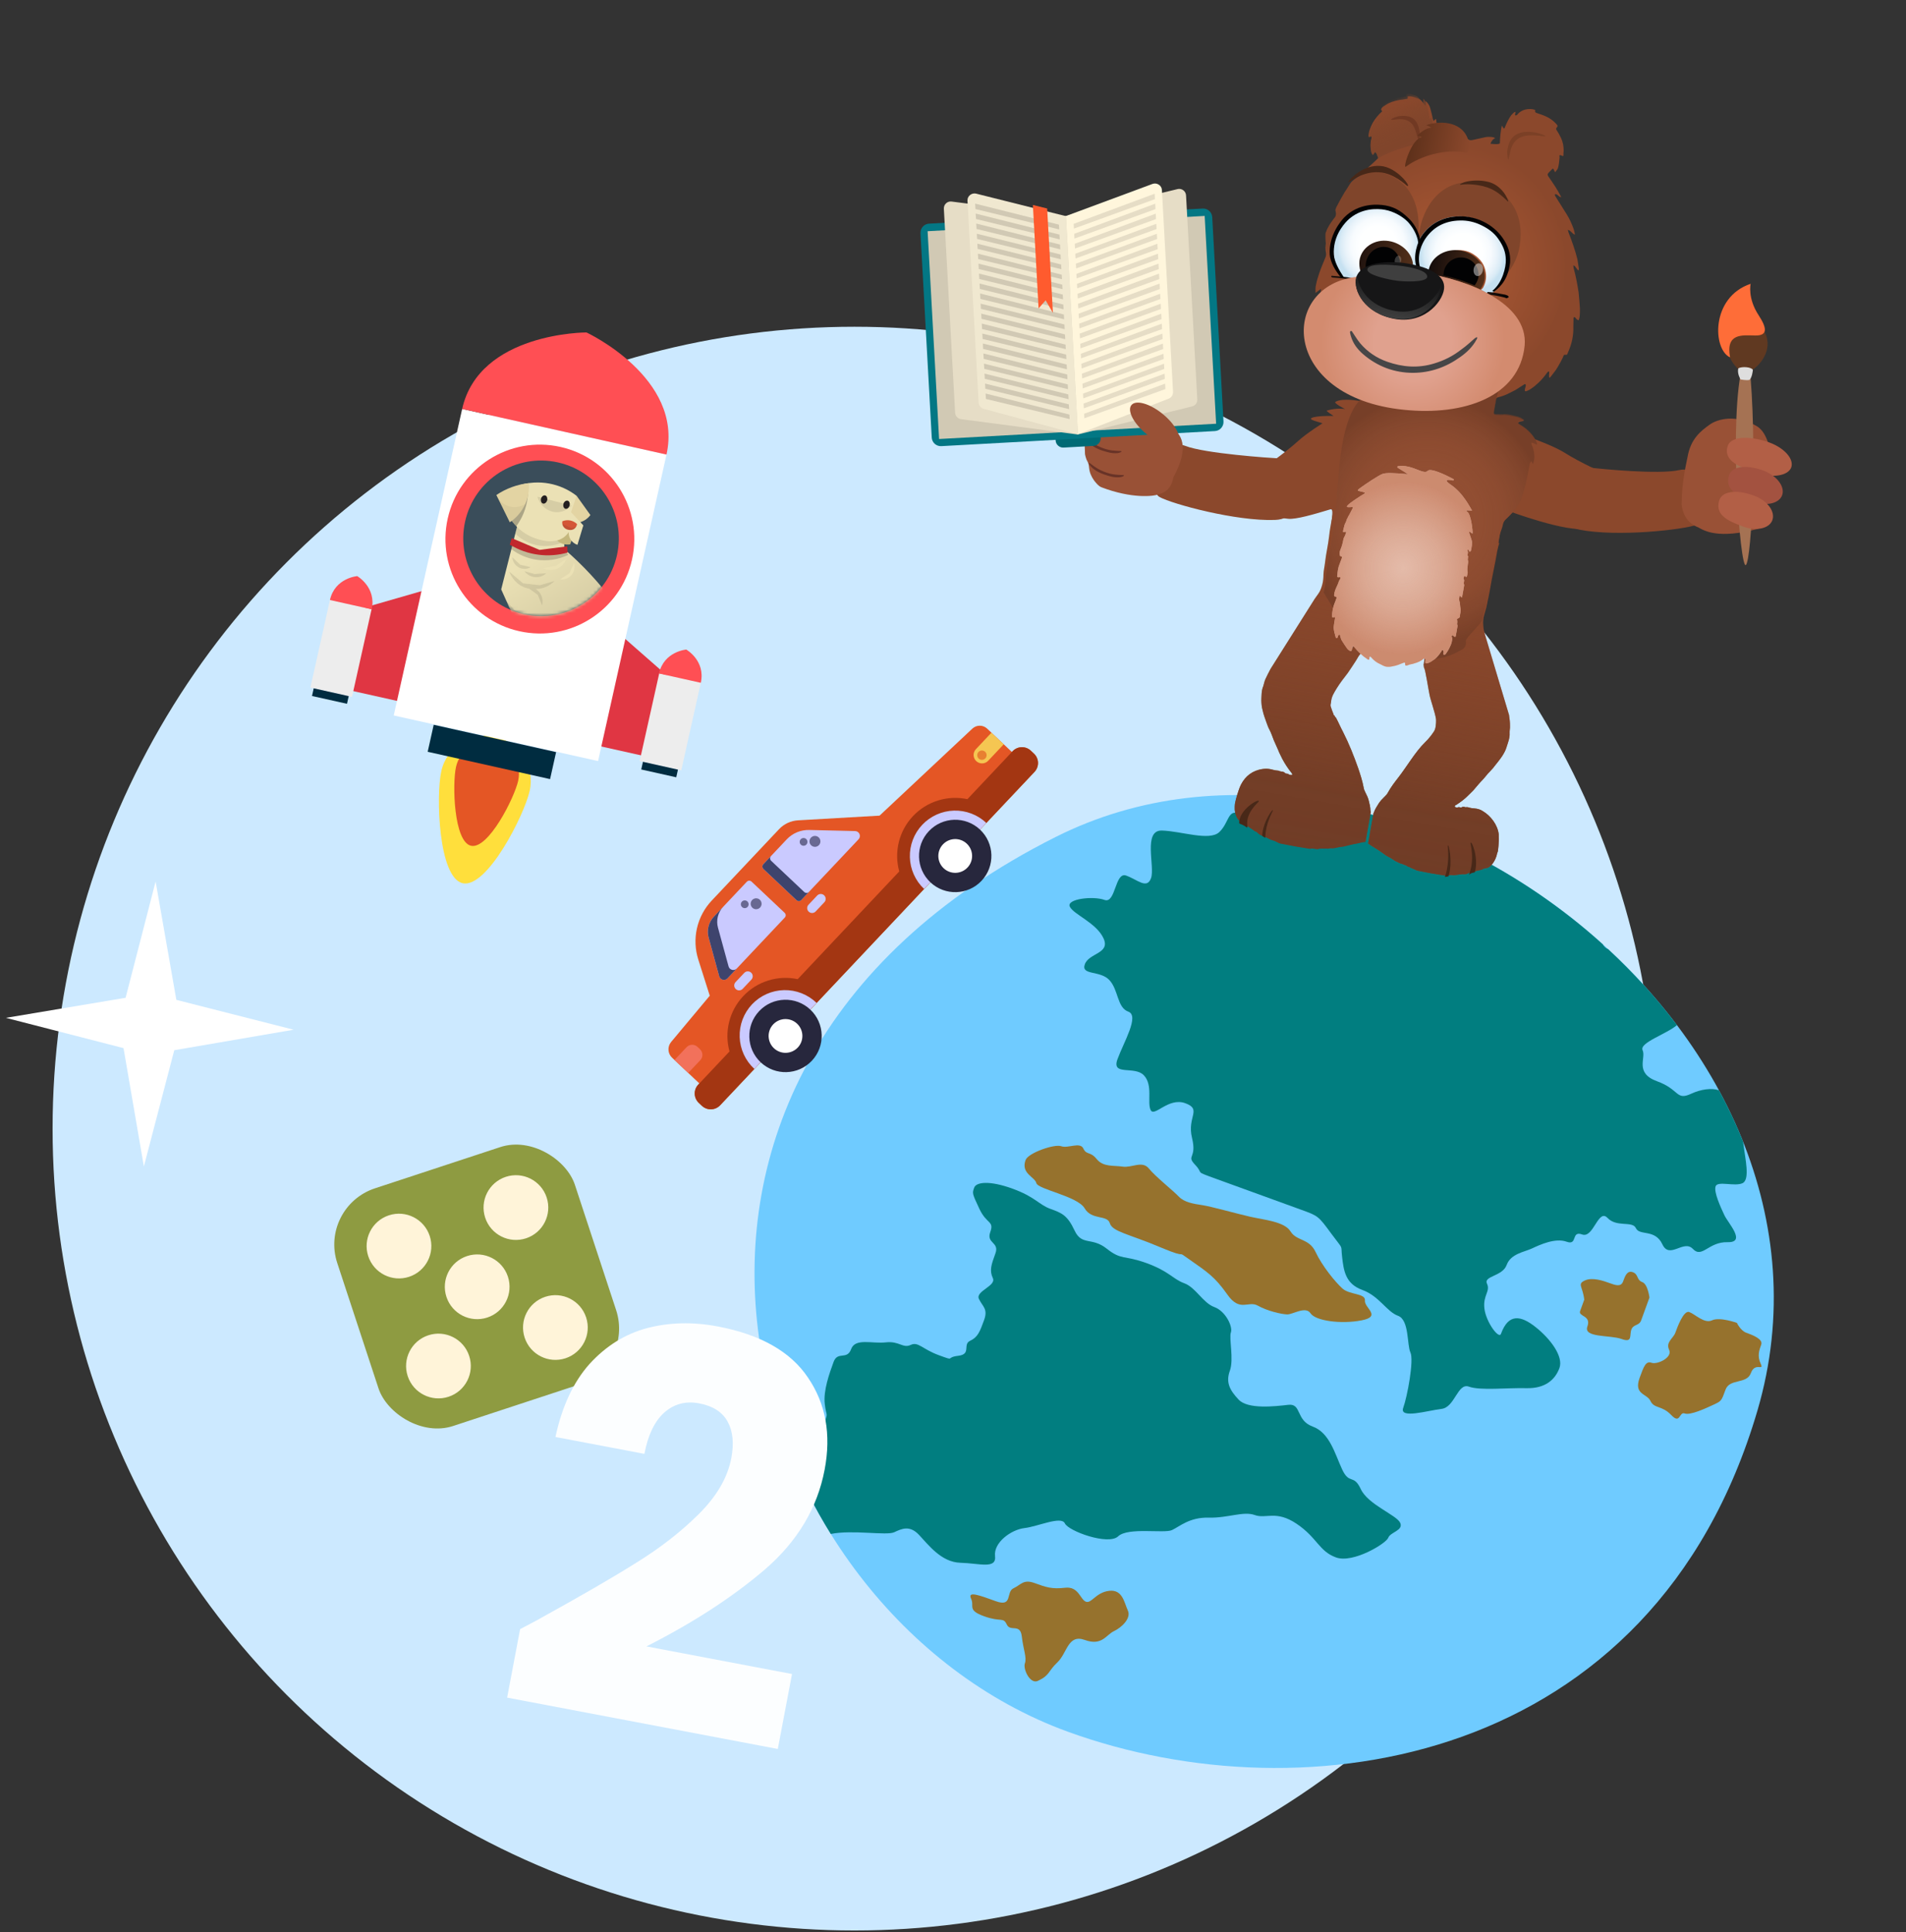 <svg width="580" height="588" viewBox="0 0 580 588" fill="none" xmlns="http://www.w3.org/2000/svg">
<rect x="0" y="0" width="580" height="588" fill="#333333" stroke="none"/>
<circle cx="260" cy="343.426" r="244" fill="#CCE9FF"/>
<path d="M321.234 254.686C422.504 203.791 568.616 314.024 534.796 429.217C503.074 537.263 397.019 553.13 324.979 526.957C224.781 490.552 174.935 328.21 321.234 254.686Z" fill="#6FCBFF"/>
<path d="M315.817 511.476C319.551 509.732 318.808 508.641 321.798 505.805C324.788 502.97 324.943 497.145 330.139 499.032C335.336 500.919 336.594 497.455 338.955 496.352C341.317 495.249 344.307 492.414 343.204 490.052C342.101 487.691 341.627 483.598 337.533 484.072C333.44 484.546 332.182 488.01 330.45 487.381C328.717 486.752 328.244 482.659 324.15 483.132C320.057 483.607 318.325 482.977 314.861 481.719C311.397 480.461 310.768 482.194 308.406 483.296C306.045 484.399 308.251 489.122 303.055 487.235C297.859 485.347 294.395 484.089 295.497 486.451C296.6 488.812 294.239 489.915 299.435 491.802C304.632 493.689 305.261 491.957 306.364 494.318C307.467 496.68 310.457 493.844 310.931 497.938C311.406 502.031 312.508 504.392 311.879 506.125C311.25 507.856 313.456 512.578 315.817 511.476Z" fill="#96722D"/>
<path d="M414.099 453.127C411.893 448.405 410.635 451.869 408.428 447.147C406.222 442.425 404.644 435.97 399.449 434.083C394.253 432.196 396.14 427 392.047 427.474C387.953 427.948 379.767 428.896 376.932 425.905C374.097 422.915 372.994 420.554 374.252 417.089C375.51 413.625 373.933 407.171 374.562 405.439C375.192 403.706 372.986 398.984 369.521 397.726C366.057 396.468 363.85 391.745 360.386 390.487C356.922 389.229 355.819 386.868 348.89 384.351C341.961 381.835 341.332 383.567 336.765 379.948C332.198 376.328 329.207 379.164 327.001 374.441C324.795 369.719 323.063 369.09 319.599 367.832C316.135 366.574 315.032 364.212 308.103 361.696C301.174 359.179 297.081 359.654 296.452 361.385C295.823 363.117 295.823 363.117 298.029 367.839C300.235 372.561 302.596 371.459 301.338 374.923C300.08 378.387 304.173 377.914 302.915 381.377C301.657 384.841 301.027 386.574 302.131 388.936C303.234 391.297 296.78 392.874 297.882 395.235C298.985 397.597 300.717 398.226 299.459 401.69C298.201 405.154 297.571 406.886 295.21 407.989C292.848 409.092 295.684 412.082 291.59 412.556C287.497 413.031 290.961 414.289 285.764 412.402C280.568 410.514 279.465 408.153 277.104 409.256C274.743 410.36 273.64 407.998 269.546 408.472C265.453 408.947 260.257 407.06 258.999 410.524C257.741 413.987 254.905 410.998 253.647 414.462C252.389 417.926 250.502 423.122 250.977 427.215C251.451 431.308 252.08 429.577 250.822 433.041C249.564 436.505 244.213 440.443 241.851 441.547C241.366 441.773 240.834 441.897 240.285 441.987C243.722 450.608 247.928 458.912 252.812 466.767C259.325 465.428 269.795 467.325 272.09 466.253C274.451 465.15 276.812 464.047 279.648 467.037C282.482 470.028 286.421 475.379 292.246 475.533C298.072 475.688 303.268 477.575 302.794 473.482C302.319 469.389 307.672 465.451 311.765 464.977C315.858 464.502 322.941 461.193 324.045 463.555C325.148 465.916 337.272 470.32 340.263 467.484C343.254 464.648 354.275 466.691 356.636 465.588C358.998 464.484 361.987 461.649 367.813 461.804C373.638 461.959 378.36 459.753 381.825 461.011C385.289 462.269 388.28 459.435 394.58 463.683C400.879 467.931 401.353 472.024 406.549 473.911C411.746 475.799 421.82 469.655 422.449 467.922C423.078 466.19 427.171 465.716 426.069 463.355C424.966 460.996 416.305 457.85 414.099 453.127Z" fill="#017E80"/>
<path d="M515.147 380.034C517.982 383.025 519.869 377.829 525.695 377.983C531.521 378.138 525.85 372.158 524.747 369.796C523.644 367.435 521.438 362.713 522.067 360.98C522.697 359.248 527.893 361.135 530.254 360.033C532.616 358.93 531.038 352.475 530.565 348.382C530.521 348.002 530.439 347.608 530.34 347.207C528.234 341.941 525.808 336.786 523.084 331.767C520.847 330.987 517.546 331.451 514.656 332.801C509.934 335.007 511.192 331.543 504.264 329.026C497.335 326.51 500.954 321.943 499.851 319.581C498.778 317.283 507.097 314.682 510.3 311.932C504.08 303.673 497.048 295.936 489.377 288.837C488.68 288.555 488.143 288.033 487.697 287.303C462.946 264.967 431.817 249.214 399.853 243.901C399.851 243.95 399.846 244 399.845 244.049C399.69 249.875 393.236 251.452 389.142 251.926C385.049 252.4 380.482 248.78 377.017 247.522C373.553 246.264 374.026 250.357 371.036 253.193C368.047 256.029 359.386 252.882 353.56 252.728C347.735 252.573 351.518 263.75 350.26 267.214C349.002 270.678 346.167 267.688 342.702 266.43C339.238 265.172 339.557 275.09 336.093 273.832C332.629 272.574 324.442 273.521 325.545 275.883C326.648 278.245 333.576 280.761 335.783 285.483C337.989 290.205 331.379 289.945 330.121 293.409C328.863 296.873 334.72 295.203 337.554 298.193C340.389 301.184 339.885 306.578 343.349 307.836C346.813 309.094 341.937 317.126 340.049 322.322C338.162 327.518 345.246 324.209 348.081 327.2C350.915 330.19 349.028 335.387 350.132 337.747C351.235 340.109 355.483 333.809 360.679 335.696C365.876 337.583 361.154 339.789 362.73 346.244C364.307 352.698 360.843 351.44 363.678 354.431C366.513 357.421 363.049 356.163 369.978 358.68C376.906 361.196 390.763 366.228 395.959 368.116C401.156 370.003 401.156 370.003 405.094 375.354C409.033 380.705 407.929 378.345 408.403 382.438C408.878 386.531 409.351 390.624 414.547 392.512C419.744 394.399 421.95 399.121 425.415 400.379C428.879 401.638 428.095 409.195 429.198 411.556C430.301 413.918 428.258 424.939 427 428.403C425.742 431.867 434.558 429.187 438.651 428.714C442.744 428.24 443.529 420.683 446.993 421.941C450.457 423.199 458.644 422.251 464.469 422.406C470.295 422.561 473.285 419.726 474.543 416.262C475.801 412.798 471.863 407.446 467.296 403.827C462.729 400.208 459.016 399.634 456.748 405.878C456.119 407.611 452.181 402.259 451.707 398.166C451.232 394.072 453.594 392.969 452.491 390.608C451.387 388.246 457.213 388.402 458.471 384.937C459.729 381.473 463.822 380.998 466.184 379.895C468.545 378.792 473.267 376.586 476.731 377.844C480.195 379.102 477.989 374.38 481.453 375.638C484.917 376.896 486.331 367.607 489.166 370.596C492.001 373.587 496.724 371.38 497.826 373.742C498.93 376.103 503.652 373.897 505.858 378.619C508.064 383.344 512.313 377.044 515.147 380.034Z" fill="#017E80"/>
<path d="M482.092 395.475C481.617 391.382 479.886 390.753 482.247 389.649C484.607 388.546 488.072 389.804 489.805 390.433C491.537 391.062 493.269 391.691 493.898 389.959C494.527 388.226 495.156 386.495 496.888 387.124C498.621 387.753 497.992 389.486 499.723 390.115C501.455 390.744 501.929 394.837 501.929 394.837C501.929 394.837 500.042 400.033 499.413 401.765C498.783 403.498 497.051 402.869 496.422 404.6C495.793 406.332 496.896 408.693 493.432 407.435C489.967 406.177 481.781 407.124 483.039 403.66C484.297 400.196 480.204 400.67 480.833 398.938C481.462 397.207 482.092 395.475 482.092 395.475Z" fill="#96722D"/>
<path d="M498.949 419.244C500.207 415.78 500.836 414.047 502.568 414.676C504.301 415.306 509.023 413.1 507.919 410.738C506.816 408.376 509.178 407.274 509.807 405.542C510.436 403.809 512.323 398.613 514.056 399.242C515.788 399.871 518.623 402.862 520.984 401.758C523.346 400.655 528.542 402.542 528.542 402.542C528.542 402.542 529.646 404.904 531.377 405.533C533.11 406.162 536.574 407.42 535.944 409.152C535.315 410.885 534.686 412.616 535.79 414.978C536.893 417.34 534.057 414.349 532.799 417.813C531.541 421.277 526.345 419.39 525.086 422.854C523.828 426.318 523.828 426.318 521.467 427.422C519.105 428.525 514.383 430.731 512.651 430.102C510.918 429.472 511.393 433.566 508.557 430.576C505.723 427.586 503.361 428.689 502.258 426.327C501.155 423.966 497.061 424.44 498.949 419.244Z" fill="#96722D"/>
<path d="M312.083 352.994C312.876 350.812 320.873 348.034 322.931 348.781C324.988 349.529 328.682 347.376 329.665 349.48C330.649 351.583 331.723 350.227 333.735 352.705C335.746 355.183 338.879 354.573 341.638 354.993C344.398 355.412 347.576 353.073 349.588 355.551C351.6 358.029 357.025 362.328 358.71 364.105C360.394 365.881 363.154 366.301 365.913 366.721C368.673 367.14 376.061 369.242 380.364 370.222C384.666 371.201 390.886 371.714 392.711 374.706C394.536 377.698 398.37 376.761 400.335 380.968C402.301 385.176 406.324 390.132 408.523 392.095C410.722 394.058 415.585 393.495 415.352 395.739C415.12 397.984 420.592 400.554 414.326 401.772C408.061 402.99 400.298 401.918 398.801 399.627C397.304 397.336 393.423 400.003 391.693 399.957C389.962 399.912 385.66 398.931 382.76 397.296C379.861 395.66 377.337 399.403 373.5 393.933C369.663 388.463 367.278 387.015 362.18 383.416C357.081 379.817 362.694 383.603 353.106 379.538C343.519 375.474 338.515 374.822 337.719 372.203C336.923 369.584 332.201 371.363 330.048 367.669C327.896 363.976 315.831 361.923 315.362 360.007C314.891 358.09 310.589 357.11 312.083 352.994Z" fill="#96722D"/>
<path d="M413.996 121.707C413.996 121.707 399.621 129.977 395.092 134.133C390.577 138.202 384.839 142.054 384.839 142.054C384.839 142.054 380.36 146.941 380.714 150.523C381.069 154.106 386.262 157.376 392.041 157.863C394.346 158.093 399.767 156.531 404.823 154.995C406.64 154.416 403.54 162.707 406.423 162.228C410.274 161.379 420.692 153.037 420.692 153.037L435.837 125.234C435.796 124.956 420.063 118.546 413.996 121.707Z" fill="#8B482C"/>
<path d="M413.673 122.011C413.673 122.011 408.615 121.02 406.411 122.252C405.618 122.652 409.351 124.49 409.351 124.49C409.351 124.49 406.918 123.967 403.767 124.94C403.386 125.052 405.823 126.569 405.823 126.569C405.823 126.569 400.523 126.438 399.127 127.182C397.731 127.926 403.551 128.691 403.848 129.556C404.145 130.421 413.673 122.011 413.673 122.011Z" fill="#8B482C"/>
<path d="M360.708 135.683C366.613 137.997 386.403 139.354 389.176 139.487C391.847 139.692 399.709 157.875 387.919 158.212C376.113 158.637 356.833 153.401 352.883 151.254C348.991 149.298 352.608 132.527 360.708 135.683Z" fill="#8B482C"/>
<path d="M357.055 145.265C367.153 126.678 347.267 128.202 347.12 130.281C347.049 130.969 347.047 131.32 346.383 131.465C345.205 131.714 342.705 131.55 337.453 130.045C336.063 129.618 334.619 129.109 333.243 128.614C333.175 128.6 333.04 128.572 333.054 128.505C332.244 128.338 330.496 128.962 330.124 134.861C330.11 134.928 330.065 135.833 330.09 136.049C330.13 136.198 330.136 137.535 330.16 138.102C330.146 138.169 330.462 139.711 330.891 140.362C331.252 140.999 331.33 141.647 331.407 142.296C331.534 143.728 332.054 144.96 332.926 146.195C333.598 147.036 334.201 147.864 335.173 148.275C344.442 151.803 351.072 151.061 352.617 150.396C353.809 150.079 356.383 149.204 357.055 145.265Z" fill="#995136"/>
<path d="M335.168 137.026C332.874 136.202 331.029 134.908 330.643 133.703C330.405 132.811 332.002 134.968 335.132 136.175C337.668 137.191 339.156 137.146 340.967 137.238C341.535 137.215 341.371 137.673 340.058 137.894C338.272 138.018 337.152 137.647 335.168 137.026Z" fill="#683327"/>
<path d="M335.912 144.35C333.618 143.525 331.773 142.231 331.387 141.027C331.149 140.134 332.746 142.291 335.876 143.499C338.412 144.514 339.9 144.469 341.712 144.561C342.28 144.538 342.115 144.996 340.802 145.217C339.016 145.341 337.95 145.051 335.912 144.35Z" fill="#683327"/>
<path d="M332.79 135.69L323.63 136.195C322.39 136.264 321.3 135.288 321.231 134.048L321.22 133.841C321.152 132.601 322.128 131.511 323.368 131.443L332.528 130.938C333.768 130.87 334.858 131.846 334.926 133.085L334.938 133.292C335.006 134.532 334.03 135.622 332.79 135.69Z" fill="#006A75"/>
<path d="M282.704 68.054L365.975 63.462C367.491 63.379 368.799 64.55 368.882 66.066L372.312 128.261C372.395 129.776 371.224 131.084 369.709 131.168L286.438 135.759C284.922 135.843 283.614 134.671 283.531 133.156L280.105 71.03C280.018 69.446 281.189 68.138 282.704 68.054Z" fill="#037784"/>
<path d="M366.581 65.708L282.276 70.356L285.763 133.585L370.067 128.936L366.581 65.708Z" fill="#D1C9B4"/>
<path d="M324.303 65.76L358.391 57.525C359.62 57.25 360.844 58.149 360.916 59.458L364.338 121.515C364.395 122.548 363.752 123.413 362.73 123.676L327.899 132.229L324.234 65.764L324.303 65.76Z" fill="#E6DDC6"/>
<path d="M324.304 65.76L350.775 55.941C352.065 55.524 353.496 56.412 353.572 57.79L356.959 119.227C357.009 120.123 356.503 120.98 355.623 121.304L327.965 132.156L324.304 65.76Z" fill="#FFF6DC"/>
<path d="M326.717 68.114L351.359 58.949L351.45 60.602L326.797 69.56L326.717 68.114Z" fill="#E6DDC6"/>
<path d="M326.883 71.144L351.525 61.979L351.616 63.632L326.963 72.591L326.883 71.144Z" fill="#E6DDC6"/>
<path d="M327.05 74.175L351.692 65.009L351.783 66.662L327.13 75.621L327.05 74.175Z" fill="#E6DDC6"/>
<path d="M327.218 77.205L351.864 68.109L351.951 69.693L327.298 78.652L327.218 77.205Z" fill="#E6DDC6"/>
<path d="M327.385 80.236L352.031 71.139L352.118 72.723L327.465 81.682L327.385 80.236Z" fill="#E6DDC6"/>
<path d="M327.555 83.336L352.197 74.17L352.288 75.823L327.631 84.713L327.555 83.336Z" fill="#E6DDC6"/>
<path d="M327.721 86.366L352.363 77.201L352.454 78.854L327.797 87.743L327.721 86.366Z" fill="#E6DDC6"/>
<path d="M327.889 89.396L352.531 80.231L352.622 81.884L327.969 90.843L327.889 89.396Z" fill="#E6DDC6"/>
<path d="M328.056 92.427L352.698 83.261L352.789 84.914L328.136 93.873L328.056 92.427Z" fill="#E6DDC6"/>
<path d="M328.223 95.458L352.865 86.292L352.956 87.945L328.303 96.904L328.223 95.458Z" fill="#E6DDC6"/>
<path d="M328.39 98.489L353.036 89.392L353.123 90.976L328.47 99.935L328.39 98.489Z" fill="#E6DDC6"/>
<path d="M328.557 101.519L353.203 92.422L353.29 94.006L328.637 102.965L328.557 101.519Z" fill="#E6DDC6"/>
<path d="M328.728 104.618L353.37 95.453L353.461 97.106L328.804 105.995L328.728 104.618Z" fill="#E6DDC6"/>
<path d="M328.896 107.649L353.538 98.484L353.629 100.137L328.972 109.027L328.896 107.649Z" fill="#E6DDC6"/>
<path d="M329.062 110.679L353.704 101.514L353.795 103.167L329.142 112.126L329.062 110.679Z" fill="#E6DDC6"/>
<path d="M329.23 113.71L353.872 104.544L353.963 106.197L329.31 115.156L329.23 113.71Z" fill="#E6DDC6"/>
<path d="M329.398 116.74L354.044 107.644L354.131 109.228L329.478 118.187L329.398 116.74Z" fill="#E6DDC6"/>
<path d="M329.564 119.772L354.21 110.675L354.297 112.259L329.644 121.218L329.564 119.772Z" fill="#E6DDC6"/>
<path d="M329.731 122.802L354.377 113.705L354.464 115.29L329.811 124.248L329.731 122.802Z" fill="#E6DDC6"/>
<path d="M329.902 125.901L354.544 116.736L354.635 118.389L329.978 127.279L329.902 125.901Z" fill="#E6DDC6"/>
<path d="M324.303 65.759L289.516 61.322C288.265 61.184 287.147 62.212 287.219 63.521L290.641 125.578C290.698 126.611 291.432 127.4 292.477 127.55L328.037 132.221L324.372 65.756L324.303 65.759Z" fill="#E6DDC6"/>
<path d="M324.302 65.759L296.981 58.906C295.653 58.634 294.329 59.674 294.405 61.052L297.793 122.489C297.842 123.385 298.439 124.181 299.349 124.407L328.032 132.152L324.371 65.755L324.302 65.759Z" fill="#F0E8D0"/>
<path d="M322.237 68.361L296.737 61.96L296.828 63.613L322.317 69.807L322.237 68.361Z" fill="#D1C9B4"/>
<path d="M322.405 71.392L296.905 64.991L296.996 66.644L322.485 72.838L322.405 71.392Z" fill="#D1C9B4"/>
<path d="M322.572 74.422L297.072 68.022L297.163 69.674L322.652 75.868L322.572 74.422Z" fill="#D1C9B4"/>
<path d="M322.739 77.452L297.243 71.12L297.331 72.704L322.819 78.898L322.739 77.452Z" fill="#D1C9B4"/>
<path d="M322.906 80.482L297.41 74.15L297.498 75.734L322.986 81.928L322.906 80.482Z" fill="#D1C9B4"/>
<path d="M323.078 83.582L297.578 77.182L297.669 78.835L323.154 84.96L323.078 83.582Z" fill="#D1C9B4"/>
<path d="M323.244 86.612L297.744 80.212L297.835 81.865L323.32 87.99L323.244 86.612Z" fill="#D1C9B4"/>
<path d="M323.411 89.644L297.911 83.243L298.002 84.896L323.491 91.09L323.411 89.644Z" fill="#D1C9B4"/>
<path d="M323.578 92.674L298.078 86.273L298.169 87.927L323.658 94.12L323.578 92.674Z" fill="#D1C9B4"/>
<path d="M323.745 95.704L298.245 89.304L298.336 90.957L323.825 97.151L323.745 95.704Z" fill="#D1C9B4"/>
<path d="M323.912 98.735L298.416 92.403L298.503 93.987L323.992 100.181L323.912 98.735Z" fill="#D1C9B4"/>
<path d="M324.079 101.765L298.583 95.434L298.67 97.018L324.159 103.212L324.079 101.765Z" fill="#D1C9B4"/>
<path d="M324.25 104.865L298.75 98.465L298.841 100.118L324.326 106.243L324.25 104.865Z" fill="#D1C9B4"/>
<path d="M324.418 107.896L298.918 101.495L299.009 103.148L324.494 109.273L324.418 107.896Z" fill="#D1C9B4"/>
<path d="M324.585 110.926L299.085 104.525L299.176 106.178L324.665 112.372L324.585 110.926Z" fill="#D1C9B4"/>
<path d="M324.752 113.956L299.252 107.556L299.343 109.209L324.832 115.403L324.752 113.956Z" fill="#D1C9B4"/>
<path d="M324.919 116.986L299.423 110.654L299.51 112.238L324.999 118.432L324.919 116.986Z" fill="#D1C9B4"/>
<path d="M325.086 120.017L299.59 113.686L299.677 115.27L325.166 121.464L325.086 120.017Z" fill="#D1C9B4"/>
<path d="M325.253 123.048L299.757 116.716L299.844 118.3L325.333 124.494L325.253 123.048Z" fill="#D1C9B4"/>
<path d="M325.425 126.148L299.925 119.747L300.016 121.4L325.501 127.525L325.425 126.148Z" fill="#D1C9B4"/>
<path d="M320.402 95.198L318.651 63.446L314.309 62.373L316.044 93.849L318.188 91.382L320.402 95.198Z" fill="#FF5B2E"/>
<path d="M348.871 132.067C352.769 135.252 357.041 136.472 358.413 134.794C359.784 133.115 357.735 129.173 353.836 125.988C349.938 122.804 345.666 121.584 344.295 123.262C342.924 124.941 344.972 128.883 348.871 132.067Z" fill="#995136"/>
<path d="M455.87 129.793C455.87 129.793 470.834 134.442 476.027 137.712C481.22 140.983 487.674 143.756 487.674 143.756C487.674 143.756 492.989 147.86 493.153 151.499C493.421 155.065 488.716 159.191 482.93 160.778C477.159 162.277 458.802 155.4 458.802 155.4L452.472 145.34C452.472 145.34 449.291 127.72 455.87 129.793Z" fill="#8B482C"/>
<path d="M415.496 256.242L417.146 246.971C417.074 246.868 417.09 246.781 417.034 246.59C417.03 245.597 416.764 244.557 416.498 243.517C416.288 242.668 415.888 241.875 415.488 241.081C415.216 240.582 415.031 240.098 414.949 239.542C414.577 237.581 413.998 235.763 413.347 233.843C412.03 230.089 410.538 226.305 408.665 222.633C407.921 221.237 407.352 219.872 406.608 218.476C406.536 218.373 406.464 218.27 406.392 218.167C406.217 218.136 406.145 218.033 406.192 217.771C405.93 217.724 405.786 217.518 405.817 217.343C405.504 216.566 405.191 215.788 404.966 215.026C404.91 214.836 404.853 214.645 404.9 214.383C404.962 214.033 405.009 213.77 405.056 213.508C405.161 211.903 406.007 210.7 406.781 209.394C407.792 207.769 408.962 206.263 410.133 204.757C410.994 203.466 411.84 202.263 412.598 201.045C413.088 200.32 413.419 199.476 414.068 198.87C414.29 198.639 414.352 198.289 414.573 198.058C414.78 197.914 414.636 197.708 414.492 197.502C413.854 197.028 413.336 196.394 412.786 195.935C412.467 195.698 412.364 195.77 412.199 196.191C412.168 196.366 411.715 196.376 411.684 196.551C411.621 196.901 411.734 197.282 411.415 197.044C411.168 196.91 410.922 196.776 410.706 196.467C410.131 195.643 409.468 194.803 408.893 193.979C408.605 193.567 408.524 193.011 408.339 192.527C408.283 192.336 408.227 192.146 407.964 192.099C407.774 192.155 407.743 192.33 407.64 192.402C407.505 192.649 407.443 192.999 407.268 192.968C406.903 192.993 406.878 192.627 406.837 192.35C406.683 191.691 406.427 191.104 406.361 190.46C406.126 189.245 406.591 188.155 406.706 187.002C406.721 186.915 406.634 186.899 406.649 186.812C406.49 186.693 406.459 186.868 406.284 186.837C406.006 186.878 405.831 186.847 405.806 186.481C405.802 185.488 405.974 184.526 406.232 183.579C406.475 182.72 406.965 181.996 407.105 181.208C407.168 180.859 407.096 180.755 406.818 180.796C406.381 180.718 406.324 180.528 406.402 180.091C406.48 179.653 406.645 179.232 406.811 178.81C407.141 177.966 407.662 177.066 407.993 176.223C408.143 175.889 408.555 175.601 408.37 175.117C408.211 174.999 408.092 175.158 408.005 175.142C407.567 175.064 407.408 174.946 407.47 174.596C407.673 173.459 407.788 172.306 408.252 171.216C408.536 170.635 408.733 170.038 409.032 169.37C409.166 169.123 409.11 168.932 408.76 168.87C408.41 168.808 408.354 168.617 408.401 168.355C408.304 167.887 408.382 167.449 408.562 166.94C408.94 165.834 409.214 164.8 409.488 163.766C409.582 163.241 410.009 162.866 410.103 162.342C410.118 162.254 410.237 162.095 410.268 161.92C410.315 161.658 410.243 161.555 409.877 161.58C409.219 161.733 409.131 161.718 409.24 161.105C409.333 160.581 409.442 159.968 409.536 159.444C409.583 159.181 409.701 159.022 409.835 158.775C408.738 156.324 407.461 152.848 406.009 153.402C405.972 154.117 405.676 155.779 405.536 156.566C405.147 158.753 404.655 161.011 404.441 163.229C404.149 165.884 403.507 168.476 403.23 171.044C403.084 172.372 402.779 173.58 402.735 174.836C402.739 175.829 402.64 176.894 402.381 177.841C402.107 178.875 401.745 179.893 401.152 180.69C400.796 181.168 400.425 181.734 400.069 182.212L386.616 203.549C386.064 204.623 385.527 205.611 385.078 206.613C384.779 207.282 384.654 207.982 384.427 208.753C383.828 210.09 383.913 211.64 383.839 213.07C383.858 213.976 383.933 215.072 384.215 216.025C384.506 217.43 385.004 218.692 385.485 220.041C385.726 220.715 385.967 221.39 386.311 221.992C386.855 222.991 387.193 224.134 387.634 225.205C388.091 226.189 388.532 227.26 388.988 228.244C389.285 229.109 389.845 230.02 390.23 230.901C391.046 232.4 391.965 233.827 393.002 235.094C393.146 235.3 393.29 235.506 393.243 235.769C392.79 235.778 392.409 235.891 392.034 235.463C391.947 235.448 391.859 235.432 391.772 235.416C391.422 235.354 391.057 235.379 390.857 234.983C390.61 234.849 390.26 234.786 389.997 234.74C389.807 234.796 389.807 234.796 389.735 234.693C389.473 234.646 389.21 234.6 389.051 234.481C388.336 234.444 387.636 234.319 386.952 234.107C386.005 233.849 385.1 233.868 384.178 233.975C381.208 234.438 379.029 236.036 377.656 238.679C377.104 239.754 376.814 240.875 376.437 241.981C376.194 242.84 375.966 243.612 375.81 244.486C375.695 245.639 375.652 246.894 376.093 247.965C376.334 248.64 376.663 249.33 377.388 249.82C377.881 250.088 378.375 250.357 378.75 250.784C378.75 250.784 378.837 250.8 378.909 250.903C379.881 251.527 380.868 252.064 381.737 252.76C382.056 252.997 382.421 252.972 382.637 253.281C383.012 253.709 383.418 253.961 383.927 254.142C384.349 254.307 384.946 254.504 385.352 254.757C386.02 255.056 386.658 255.531 387.445 255.671C387.707 255.717 387.954 255.852 388.288 256.001C388.782 256.27 389.276 256.538 389.8 256.631C392.671 257.233 395.557 257.746 398.459 258.173C398.547 258.188 398.634 258.204 398.722 258.219C399.309 257.963 399.89 258.247 400.43 258.253C400.605 258.284 400.867 258.331 401.058 258.274C401.82 258.049 402.52 258.173 403.338 258.139C403.616 258.098 403.791 258.129 404.053 258.176C404.522 258.079 404.99 257.982 405.427 258.059C406.333 258.04 407.111 257.727 408.032 257.621C408.763 257.57 409.422 257.417 410.184 257.192C411.224 256.926 412.161 256.731 413.185 256.553C413.947 256.327 414.781 256.205 415.527 256.067C415.306 256.299 415.409 256.227 415.496 256.242Z" fill="#8B482C"/>
<path d="M415.481 256.33L417.131 247.059C417.059 246.956 417.075 246.868 417.018 246.678C417.015 245.685 416.749 244.645 416.483 243.605C416.273 242.755 415.873 241.962 415.472 241.169C415.2 240.669 415.016 240.185 414.934 239.63C414.562 237.668 413.983 235.851 413.332 233.93C412.015 230.177 410.523 226.392 408.65 222.72C407.906 221.324 407.337 219.96 406.593 218.564C406.521 218.461 406.449 218.358 406.377 218.255C406.202 218.224 406.13 218.121 406.177 217.858C405.914 217.812 405.771 217.606 405.802 217.431C405.489 216.653 405.176 215.876 404.951 215.114C404.895 214.923 404.838 214.733 404.885 214.47C404.947 214.12 404.994 213.858 405.041 213.596C405.146 211.99 405.992 210.787 406.766 209.481C407.777 207.857 408.947 206.35 410.117 204.844C410.979 203.554 411.825 202.351 412.583 201.132C413.073 200.408 413.403 199.564 414.053 198.958C414.274 198.726 414.337 198.377 414.558 198.145C414.764 198.002 414.621 197.796 414.477 197.589C413.839 197.115 413.321 196.481 412.771 196.023C412.452 195.785 412.349 195.857 412.183 196.279C412.152 196.454 411.643 196.273 411.612 196.448C411.55 196.798 411.719 197.369 411.4 197.132C411.153 196.998 410.906 196.864 410.691 196.555C410.116 195.73 409.453 194.891 408.878 194.066C408.59 193.654 408.509 193.098 408.324 192.614C408.268 192.424 408.211 192.233 407.949 192.187C407.759 192.243 407.727 192.418 407.624 192.49C407.49 192.737 407.428 193.086 407.253 193.055C406.888 193.08 406.862 192.715 406.822 192.437C406.668 191.778 406.412 191.191 406.346 190.548C406.111 189.333 406.576 188.243 406.691 187.09C406.706 187.003 406.619 186.987 406.634 186.899C406.475 186.781 406.444 186.956 406.269 186.925C405.991 186.965 405.816 186.934 405.791 186.569C405.787 185.576 405.958 184.614 406.217 183.667C406.46 182.808 406.95 182.083 407.09 181.296C407.153 180.946 407.081 180.843 406.803 180.884C406.365 180.806 406.309 180.615 406.387 180.178C406.465 179.741 406.63 179.319 406.795 178.897C407.126 178.054 407.647 177.154 407.978 176.311C408.127 175.976 408.54 175.689 408.355 175.205C408.196 175.086 408.077 175.245 407.99 175.23C407.552 175.152 407.393 175.033 407.455 174.684C407.658 173.547 407.772 172.394 408.237 171.304C408.521 170.723 408.718 170.126 409.017 169.457C409.151 169.211 409.095 169.02 408.745 168.958C408.395 168.896 408.339 168.705 408.386 168.443C408.289 167.974 408.366 167.537 408.547 167.028C408.925 165.922 409.199 164.888 409.473 163.854C409.567 163.329 409.994 162.954 410.088 162.429C410.103 162.342 410.222 162.182 410.253 162.007C410.3 161.745 410.228 161.642 409.862 161.667C409.203 161.821 409.116 161.805 409.225 161.193C409.318 160.668 409.427 160.056 409.521 159.531C409.567 159.269 409.686 159.109 409.82 158.863C408.722 156.411 407.24 153.079 405.804 153.546C405.767 154.261 405.661 155.866 405.521 156.654C405.132 158.84 404.64 161.099 404.425 163.316C404.133 165.971 403.491 168.564 403.215 171.132C403.069 172.459 402.763 173.668 402.72 174.924C402.724 175.917 402.625 176.982 402.366 177.928C402.092 178.962 401.73 179.981 401.137 180.778C400.781 181.256 400.41 181.821 400.054 182.299L386.601 203.636C386.049 204.711 385.512 205.698 385.063 206.701C384.764 207.37 384.639 208.069 384.411 208.841C383.812 210.178 383.898 211.727 383.823 213.158C383.843 214.063 383.918 215.16 384.2 216.112C384.491 217.518 384.989 218.779 385.47 220.128C385.711 220.803 385.952 221.477 386.296 222.08C386.84 223.079 387.178 224.222 387.619 225.293C388.075 226.277 388.516 227.348 388.973 228.331C389.27 229.196 389.83 230.108 390.214 230.989C391.03 232.487 391.949 233.914 392.987 235.182C393.131 235.388 393.275 235.594 393.228 235.856C392.775 235.866 392.394 235.978 392.019 235.551C391.932 235.535 391.844 235.52 391.757 235.504C391.407 235.442 391.041 235.467 390.841 235.07C390.595 234.936 390.245 234.874 389.982 234.827C389.792 234.884 389.792 234.884 389.72 234.781C389.458 234.734 389.195 234.687 389.036 234.569C388.321 234.531 387.621 234.407 386.937 234.195C385.99 233.936 385.084 233.955 384.163 234.062C381.193 234.526 379.014 236.123 377.641 238.766C377.089 239.841 376.799 240.963 376.422 242.068C376.178 242.928 375.951 243.699 375.795 244.574C375.68 245.726 375.637 246.982 376.078 248.053C376.319 248.728 376.647 249.418 377.372 249.908C377.866 250.176 378.36 250.444 378.735 250.872C378.735 250.872 378.822 250.887 378.894 250.99C379.866 251.615 380.853 252.151 381.722 252.847C382.04 253.085 382.406 253.059 382.622 253.368C382.997 253.796 383.403 254.049 383.912 254.23C384.334 254.395 384.93 254.591 385.337 254.844C386.005 255.144 386.643 255.618 387.43 255.758C387.692 255.805 387.939 255.939 388.273 256.089C388.767 256.357 389.26 256.626 389.785 256.719C392.656 257.32 395.542 257.834 398.444 258.26C398.531 258.276 398.619 258.291 398.706 258.307C399.293 258.05 399.875 258.334 400.415 258.34C400.59 258.371 400.852 258.418 401.043 258.362C401.805 258.136 402.504 258.261 403.323 258.226C403.601 258.185 403.776 258.217 404.038 258.263C404.506 258.166 404.975 258.069 405.412 258.147C406.318 258.128 407.095 257.815 408.017 257.708C408.748 257.658 409.407 257.504 410.169 257.279C411.208 257.013 412.145 256.819 413.17 256.64C413.932 256.415 414.766 256.293 415.512 256.155C415.29 256.386 415.378 256.402 415.481 256.33Z" fill="url(#paint0_linear_1238_197313)"/>
<path d="M455.984 257.403C456.099 256.25 456.126 255.082 456.066 253.898C455.762 251.047 453.645 248.234 451.193 246.805C450.468 246.315 449.609 246.072 448.719 246.004C448.091 245.982 447.391 245.857 446.795 245.661C446.532 245.614 446.27 245.568 446.079 245.624C445.976 245.696 445.889 245.68 445.817 245.577C445.554 245.531 445.292 245.484 445.014 245.525C444.689 245.828 444.443 245.694 444.093 245.631C444.005 245.616 443.918 245.6 443.83 245.585C443.418 245.872 442.997 245.707 442.678 245.47C442.74 245.12 442.859 244.96 443.137 244.92C444.564 244.001 445.815 243.05 446.924 241.894C447.589 241.2 448.325 240.61 448.918 239.813C449.599 239.032 450.295 238.163 451.063 237.397C451.831 236.632 452.455 235.66 453.326 234.822C453.784 234.272 454.315 233.826 454.687 233.26C455.501 232.232 456.419 231.132 457.162 230.001C457.667 229.189 458.188 228.289 458.447 227.342C458.871 225.974 459.485 224.549 459.385 223.088C459.334 222.357 459.546 221.673 459.496 220.942C459.523 219.774 459.36 218.662 459.197 217.55L452.013 193.532C451.844 192.961 451.675 192.39 451.521 191.731C451.343 190.706 451.252 189.697 451.351 188.632C451.435 187.655 451.797 186.636 452.055 185.69C452.448 184.496 452.594 183.169 452.9 181.96C453.454 179.352 453.818 176.8 454.373 174.191C454.849 172.02 455.238 169.834 455.643 167.56C455.783 166.773 455.995 166.089 456.223 165.317C455.37 164.533 455.405 165.352 454.425 166.802L454.674 165.402L438.493 162.522L433.252 202.104C433.149 202.176 433.134 202.263 433.206 202.366C433.334 202.66 433.184 202.994 433.4 203.303C433.8 204.096 434.631 209.568 435.019 211.442C435.295 212.935 436.684 216.791 436.969 218.737C437.025 218.927 437.064 220.739 436.671 221.932C436.443 222.704 434.696 224.919 433.619 225.901C430.784 228.645 428.06 233.303 425.601 236.475C424.43 237.981 423.26 239.487 422.321 241.214C422.052 241.708 421.712 242.099 421.284 242.474C420.635 243.08 420.073 243.702 419.583 244.427C419.078 245.239 418.469 246.123 418.107 247.142C418.092 247.229 417.973 247.389 417.958 247.476L416.323 256.66C416.41 256.675 416.395 256.763 416.482 256.778C417.12 257.253 417.773 257.64 418.426 258.027C419.238 258.532 420.05 259.038 420.847 259.631C421.397 260.089 421.963 260.461 422.544 260.745C423.3 261.06 423.922 261.622 424.662 262.024C425.084 262.189 425.49 262.442 425.824 262.592C426.071 262.726 426.246 262.757 426.509 262.804C427.09 263.088 427.877 263.228 428.427 263.687C428.586 263.805 428.777 263.749 428.936 263.868C429.676 264.27 430.535 264.513 431.188 264.9C431.276 264.916 431.363 264.931 431.451 264.947C434.147 265.517 436.858 266 439.497 266.379C440.022 266.473 440.506 266.288 441.047 266.294C441.325 266.253 441.602 266.212 441.865 266.259C442.652 266.399 443.327 266.158 444.057 266.108C444.51 266.098 444.994 265.914 445.519 266.007C446.059 266.013 446.528 265.916 446.94 265.629C447.249 265.413 447.48 265.634 447.877 265.434C448.845 265.065 449.869 264.887 450.909 264.621C450.997 264.636 450.997 264.636 451.012 264.549C451.424 264.261 452.068 264.195 452.536 264.098C453.298 263.873 453.757 263.323 454.216 262.773C454.927 261.817 455.392 260.726 455.595 259.589C455.847 259.183 455.916 258.293 455.984 257.403Z" fill="#8B482C"/>
<path d="M455.984 257.403C456.099 256.25 456.126 255.082 456.066 253.898C455.762 251.047 453.645 248.234 451.193 246.805C450.468 246.315 449.609 246.072 448.719 246.004C448.091 245.982 447.391 245.857 446.795 245.661C446.532 245.614 446.27 245.568 446.079 245.624C445.976 245.696 445.889 245.68 445.817 245.577C445.554 245.531 445.292 245.484 445.014 245.525C444.689 245.828 444.443 245.694 444.093 245.631C444.005 245.616 443.918 245.6 443.83 245.585C443.418 245.872 442.997 245.707 442.678 245.47C442.74 245.12 442.859 244.96 443.137 244.92C444.564 244.001 445.815 243.05 446.924 241.894C447.589 241.2 448.325 240.61 448.918 239.813C449.599 239.032 450.295 238.163 451.063 237.397C451.831 236.632 452.455 235.66 453.326 234.822C453.784 234.272 454.315 233.826 454.687 233.26C455.501 232.232 456.419 231.132 457.162 230.001C457.667 229.189 458.188 228.289 458.447 227.342C458.871 225.974 459.485 224.549 459.385 223.088C459.334 222.357 459.546 221.673 459.496 220.942C459.523 219.774 459.36 218.662 459.197 217.55L452.013 193.532C451.844 192.961 451.675 192.39 451.521 191.731C451.343 190.706 451.252 189.697 451.351 188.632C451.435 187.655 451.797 186.636 452.055 185.69C452.448 184.496 452.594 183.169 452.9 181.96C453.454 179.352 453.818 176.8 454.373 174.191C454.849 172.02 455.238 169.834 455.643 167.56C455.783 166.773 455.995 166.089 456.223 165.317C455.37 164.533 455.405 165.352 454.425 166.802L454.674 165.402L438.493 162.522L433.252 202.104C433.149 202.176 433.134 202.263 433.206 202.366C433.334 202.66 433.184 202.994 433.4 203.303C433.8 204.096 434.631 209.568 435.019 211.442C435.295 212.935 436.684 216.791 436.969 218.737C437.025 218.927 437.064 220.739 436.671 221.932C436.443 222.704 434.696 224.919 433.619 225.901C430.784 228.645 428.06 233.303 425.601 236.475C424.43 237.981 423.26 239.487 422.321 241.214C422.052 241.708 421.712 242.099 421.284 242.474C420.635 243.08 420.073 243.702 419.583 244.427C419.078 245.239 418.469 246.123 418.107 247.142C418.092 247.229 417.973 247.389 417.958 247.476L416.323 256.66C416.41 256.675 416.395 256.763 416.482 256.778C417.12 257.253 417.773 257.64 418.426 258.027C419.238 258.532 420.05 259.038 420.847 259.631C421.397 260.089 421.963 260.461 422.544 260.745C423.3 261.06 423.922 261.622 424.662 262.024C425.084 262.189 425.49 262.442 425.824 262.592C426.071 262.726 426.246 262.757 426.509 262.804C427.09 263.088 427.877 263.228 428.427 263.687C428.586 263.805 428.777 263.749 428.936 263.868C429.676 264.27 430.535 264.513 431.188 264.9C431.276 264.916 431.363 264.931 431.451 264.947C434.147 265.517 436.858 266 439.497 266.379C440.022 266.473 440.506 266.288 441.047 266.294C441.325 266.253 441.602 266.212 441.865 266.259C442.652 266.399 443.327 266.158 444.057 266.108C444.51 266.098 444.994 265.914 445.519 266.007C446.059 266.013 446.528 265.916 446.94 265.629C447.249 265.413 447.48 265.634 447.877 265.434C448.845 265.065 449.869 264.887 450.909 264.621C450.997 264.636 450.997 264.636 451.012 264.549C451.424 264.261 452.068 264.195 452.536 264.098C453.298 263.873 453.757 263.323 454.216 262.773C454.927 261.817 455.392 260.726 455.595 259.589C455.847 259.183 455.916 258.293 455.984 257.403Z" fill="url(#paint1_linear_1238_197313)"/>
<path d="M455.557 167.544C455.837 165.97 456.117 164.396 456.397 162.821C456.6 161.684 457.105 160.872 457.308 159.735C457.432 159.035 457.716 158.454 458.247 158.007C458.896 157.401 459.458 156.779 460.004 156.245C462.442 153.701 463.144 152.292 464.522 146.582C464.833 144.832 465.113 143.258 465.512 141.524C465.543 141.35 465.559 141.262 465.574 141.175C465.708 140.928 465.914 140.784 466.049 140.537L466.521 141.433C466.851 140.59 467.007 139.715 466.972 138.897C466.912 137.713 466.662 136.586 466.118 135.587C466.061 135.396 466.005 135.206 466.036 135.031C466.711 134.79 467.126 135.495 467.857 135.445C467.817 135.167 467.76 134.977 467.632 134.683C466.847 133.009 465.65 131.623 464.231 130.469C463.61 129.907 462.869 129.504 462.216 129.117C461.81 128.864 461.857 128.602 462.253 128.402C462.444 128.346 462.634 128.289 462.825 128.233L463.762 128.039C463.052 127.461 462.224 127.043 461.35 126.888C459.95 126.639 458.495 126.199 457.12 126.315C456.564 126.397 455.952 126.288 455.412 126.282C454.856 126.363 454.275 126.079 454.518 125.22C454.72 124.083 454.995 123.049 455.11 121.897C455.156 121.634 455.187 121.46 455.322 121.213C455.44 121.053 455.734 120.925 455.924 120.869C457.798 120.48 459.503 119.521 461.192 118.648C462.104 118.089 462.825 117.585 463.737 117.026C463.84 116.954 463.84 116.954 463.943 116.882C464.03 116.898 464.03 116.898 464.205 116.929C464.277 117.032 464.333 117.222 464.302 117.397C464.256 117.66 464.106 117.994 464.044 118.344C463.919 119.043 464.063 119.25 464.753 118.921C464.959 118.777 465.149 118.721 465.443 118.593C466.061 118.161 466.767 117.746 467.313 117.211C468.684 116.102 469.823 114.771 470.787 113.408C470.906 113.249 471.04 113.002 471.39 113.064C471.559 113.636 471.172 114.289 471.5 114.979C471.809 114.763 472.047 114.444 472.284 114.126C472.98 113.257 473.691 112.301 474.228 111.314C474.734 110.501 475.152 109.673 475.585 108.758C475.916 107.915 475.828 107.899 476.719 107.967C476.806 107.983 476.822 107.895 476.822 107.895C476.837 107.808 476.925 107.823 476.94 107.736C477.074 107.489 477.121 107.227 477.255 106.98C478.319 104.552 478.858 102.032 478.769 99.489C478.806 98.774 478.771 97.956 478.824 97.153C478.783 96.875 478.83 96.613 479.036 96.469C479.633 96.665 479.683 97.396 480.398 97.433C480.564 97.011 480.626 96.662 480.704 96.224C480.756 95.421 480.809 94.619 480.774 93.8C480.689 92.251 480.532 90.599 480.375 88.947C479.992 86.533 479.538 84.016 478.878 81.642C478.837 81.364 478.796 81.087 478.755 80.808C479.296 80.814 479.393 81.283 479.624 81.504C479.855 81.726 479.953 82.195 480.39 82.272C480.437 82.01 480.483 81.748 480.427 81.557C480.32 80.636 480.11 79.786 480.004 78.865C479.318 76.126 478.355 73.428 477.304 70.715C477.247 70.524 477.207 70.246 477.078 69.953C478.041 70.124 478.322 71.076 479.253 71.422C479.187 70.779 479.018 70.208 478.849 69.636C478.239 67.994 477.598 66.526 476.679 65.099C475.56 63.276 474.425 61.54 473.306 59.716C473.25 59.526 473.003 59.392 473.24 59.073C473.971 59.023 474.268 59.888 475.055 60.028C474.999 59.837 475.014 59.75 474.871 59.544C474.399 58.648 473.911 57.839 473.351 56.927C472.648 55.809 471.929 54.779 471.138 53.646C470.866 53.146 470.897 52.971 471.237 52.581C471.562 52.278 471.799 51.959 472.124 51.656C472.567 51.193 472.655 51.209 472.911 51.796C472.967 51.986 473.111 52.192 473.255 52.398C473.626 51.833 474.054 51.458 474.132 51.02C474.391 50.074 474.49 49.009 474.589 47.944C474.636 47.681 474.349 47.269 474.714 47.244C474.92 47.1 475.223 47.425 475.486 47.472C475.573 47.487 475.589 47.4 475.763 47.431C475.754 46.978 475.729 46.613 475.807 46.175C475.896 44.657 475.605 43.252 475.02 41.975C474.62 41.182 474.22 40.389 473.716 39.667C473.444 39.168 473.444 39.168 473.8 38.69C473.919 38.53 473.919 38.53 473.95 38.355C474.053 38.284 473.765 37.871 473.303 37.428C471.859 35.908 469.925 35.112 467.873 34.477C467.117 34.161 467.101 34.249 467.154 33.446C466.223 33.1 465.142 33.088 464.102 33.354C463.253 33.564 462.444 34.052 461.882 34.673C461.748 34.92 461.511 35.239 461.002 35.058L461.189 34.009C461.086 34.081 460.895 34.137 460.808 34.121C460.483 34.424 460.158 34.727 459.818 35.118C459.091 36.162 458.523 37.324 458.043 38.502C457.909 38.749 457.918 39.201 457.497 39.036C457.425 38.933 457.44 38.846 457.368 38.743C457.296 38.64 457.225 38.536 457.009 38.227C456.61 39.961 456.458 41.829 456.409 43.625C455.997 43.913 455.457 43.907 453.589 43.755C453.713 43.055 454.409 42.186 454.965 42.105C454.781 41.621 452.81 41.541 451.96 41.75C451.023 41.944 449.047 42.405 448.11 42.599C447.173 42.793 446.679 42.525 446.279 41.732C444.728 39.29 442.42 38.067 439.559 37.919C439.106 37.928 438.565 37.922 438.112 37.932C437.294 37.967 437.222 37.864 437.1 37.03C437.059 36.752 437.121 36.402 436.89 36.18L436.241 36.787C436.185 36.596 436.056 36.303 436 36.112C435.821 35.088 435.54 34.135 435.274 33.095C435.08 32.158 434.576 31.437 433.883 30.772C433.892 31.225 433.83 31.575 433.84 32.028L433.721 32.187C432.971 31.332 432.53 30.261 431.496 29.987C430.477 29.625 429.475 29.176 428.363 29.339C428.388 29.704 428.357 29.879 428.326 30.054C427.857 30.151 427.404 30.161 427.023 30.273C425.371 30.43 423.863 30.794 422.38 31.522C421.777 31.866 421.262 32.225 420.747 32.585C420.541 32.729 420.407 32.976 420.272 33.222C420.241 33.397 420.472 33.619 420.601 33.913C419.436 34.878 418.503 36.066 417.729 37.372C417.043 38.693 416.444 40.03 416.426 41.651C416.529 41.58 416.616 41.595 416.632 41.508L417.291 41.354C417.347 41.545 417.316 41.72 417.372 41.91C417.357 41.998 417.341 42.085 417.341 42.085C417.083 43.032 416.999 44.009 417.106 44.931C417.156 45.661 417.412 46.248 417.875 46.692C418.112 46.373 418.349 46.054 418.658 45.839C418.715 46.029 418.961 46.163 419.018 46.354C419.162 46.56 419.29 46.853 419.418 47.147C419.762 47.749 419.746 47.837 419.216 48.284C418.345 49.121 417.474 49.959 416.515 50.781C414.892 52.297 413.428 53.931 412.052 55.581C411.917 55.828 411.696 56.059 411.562 56.306C411.309 56.712 411.056 57.118 410.803 57.524C410.432 58.09 410.076 58.568 409.792 59.149C409.034 60.367 408.348 61.689 407.677 62.923C407.511 63.345 407.259 63.751 407.443 64.235C407.556 64.616 407.581 64.981 407.519 65.331C407.441 65.769 407.307 66.016 406.982 66.319C406.033 67.594 405.085 68.868 404.542 70.396C403.787 72.608 402.961 74.716 403.534 77.074C403.574 77.352 403.512 77.702 403.45 78.052C402.789 79.739 402.056 81.323 401.482 83.025C401.089 84.219 400.696 85.412 400.494 86.549C400.266 87.321 400.301 88.139 400.305 89.132L401.969 87.894C401.972 88.888 401.76 89.572 401.636 90.272C401.511 90.971 401.284 91.743 401.303 92.648L401.662 93.164L409.879 118.989C410.197 119.226 410.444 119.361 410.676 119.582C410.994 119.819 433.419 124.623 433.357 124.973C433.279 125.41 419.865 148.559 419.266 149.896C419.007 150.842 410.579 153.583 408.897 156.442C406.962 159.707 412.037 163.137 419.733 164.507C430.641 166.087 445.558 170.998 455.557 167.544Z" fill="#8B482C"/>
<path d="M417.18 120.56C418.267 120.031 424.253 122.902 425.405 123.016L427.495 122.937C426.97 122.844 426.476 122.575 425.998 122.22C425.998 122.22 457.667 112.607 455.731 119.932C455.183 122 454.903 123.575 454.648 125.514C454.523 126.214 455.913 126.01 455.913 126.01C456.278 125.985 456.803 126.079 457.169 126.053C458.646 125.865 460.014 126.289 461.398 126.626C462.272 126.781 463.1 127.2 463.81 127.777L462.857 128.059C462.667 128.115 462.476 128.171 462.286 128.228C461.889 128.428 461.842 128.69 462.249 128.943C462.886 129.417 463.627 129.82 464.264 130.294C465.683 131.449 466.88 132.835 467.577 134.493C467.633 134.684 467.762 134.977 467.802 135.255C467.159 135.321 466.743 134.615 465.997 134.753C466.053 134.944 466.006 135.206 466.078 135.309C466.607 136.396 466.857 137.523 466.917 138.707C466.937 139.613 466.781 140.487 466.466 141.243L465.994 140.347C465.875 140.507 465.653 140.738 465.519 140.985C465.488 141.16 465.473 141.247 465.441 141.422C465.13 143.171 464.834 144.833 464.451 146.479C463.058 152.277 462.459 153.614 459.918 156.23C459.356 156.852 458.795 157.473 458.161 157.992C457.718 158.455 457.331 159.108 457.222 159.72C457.019 160.857 456.514 161.669 456.311 162.806C456.202 163.419 456.093 164.031 455.984 164.643C456.072 164.659 456.072 164.659 456.056 164.746C455.907 165.08 455.86 165.343 455.798 165.693C455.689 166.305 455.58 166.917 455.471 167.529C455.471 167.529 455.383 167.514 455.368 167.601C455.01 169.613 454.723 171.728 454.19 173.708C453.636 176.316 453.256 178.956 452.686 181.652C452.365 182.948 452.235 184.188 451.826 185.469C451.568 186.415 451.206 187.434 451.107 188.499C451.007 189.564 445.859 194.152 446.053 195.089C446.232 196.113 445.87 197.132 444.974 197.604C438.139 201.53 436.758 199.66 433.76 201.292C434.009 199.893 436.118 190.072 432.923 200.421C432.773 200.756 432.479 200.884 432.351 200.59C432.279 200.487 432.089 200.544 432.176 200.559L432.083 201.084L431.671 201.372C425.78 200.504 414.635 199.242 414.635 199.242C414.413 199.473 414.556 197.152 414.334 197.383C414.112 197.615 413.875 197.933 413.725 198.268L402.765 180.255C402.915 179.921 402.977 179.571 403.039 179.221C403.298 178.275 403.31 177.194 403.409 176.129C403.452 174.873 403.773 173.577 403.919 172.249C404.314 169.522 404.869 166.914 405.264 164.187C405.535 162.16 405.821 160.045 406.266 158.049C406.329 157.699 406.391 157.35 406.438 157.087L406.555 154.401L406.57 154.314C407.269 147.851 407.318 128.82 413.586 121.995C414.457 121.158 416.197 121.016 417.18 120.56Z" fill="url(#paint2_radial_1238_197313)"/>
<path d="M416.571 41.858L416.777 41.714L417.349 41.545C417.405 41.735 417.374 41.91 417.43 42.101C417.415 42.188 417.399 42.276 417.399 42.276C417.14 43.222 417.041 44.287 417.116 45.383C417.167 46.114 417.32 46.773 417.783 47.217C418.02 46.898 418.257 46.579 418.494 46.26C418.551 46.451 418.71 46.569 418.854 46.776C418.998 46.982 419.023 47.347 419.167 47.553C419.295 47.847 419.351 48.037 419.32 48.212C423.379 45.686 431.864 43.136 436.655 43.086L435.912 37.63L435.918 37.09C435.861 36.899 435.805 36.709 435.836 36.534C435.795 36.256 435.858 35.906 435.642 35.597L435.08 36.219C435.039 35.941 434.895 35.735 434.927 35.56C434.748 34.536 434.585 33.424 434.319 32.384C434.14 31.36 433.74 30.566 433.118 30.005C433.112 30.545 433.05 30.895 433.06 31.348L432.854 31.491C432.191 30.652 431.765 29.493 430.835 29.147C429.904 28.801 428.988 28.367 427.964 28.546C427.989 28.911 427.958 29.086 427.911 29.349C427.443 29.445 427.077 29.471 426.696 29.583C425.219 29.772 423.695 30.222 422.387 30.982C421.872 31.341 421.341 31.788 420.913 32.163C420.707 32.307 420.558 32.641 420.511 32.904C420.48 33.079 420.711 33.3 420.839 33.594C419.747 34.663 418.798 35.938 418.08 37.434C417.219 38.724 416.604 40.149 416.571 41.858Z" fill="url(#paint3_linear_1238_197313)"/>
<path d="M433.479 119.22C453.071 122.707 471.963 108.836 475.637 88.194C479.311 67.553 466.382 47.927 446.79 44.44C427.198 40.953 408.307 54.825 404.633 75.466C400.959 96.107 413.888 115.733 433.479 119.22Z" fill="url(#paint4_radial_1238_197313)"/>
<path d="M408.462 67.123C413.101 62.354 419.486 63.491 420.448 63.662C423.072 64.129 425.827 65.883 427.734 67.846C429.265 69.382 430.369 71.293 430.885 73.46C430.982 73.929 430.992 74.382 430.914 74.819C430.836 75.256 430.655 75.766 430.562 76.29C430.97 75.01 431.307 73.626 431.453 72.298C432.775 62.337 428.66 54.025 419.826 52.453C415.278 51.643 411.651 54.787 411.058 55.584C410.923 55.831 410.702 56.062 410.568 56.309C410.315 56.715 410.062 57.121 409.809 57.527C409.438 58.093 409.082 58.571 408.798 59.152C408.04 60.371 407.338 61.78 406.667 63.014C406.502 63.435 406.249 63.842 406.434 64.326C406.546 64.707 406.571 65.072 406.509 65.422C406.447 65.772 406.297 66.106 405.973 66.409C405.024 67.684 404.075 68.959 403.517 70.574C403.486 70.749 403.383 70.821 403.351 70.996C403.234 73.682 403.657 76.374 404.565 78.882C404.539 78.516 404.427 78.135 404.402 77.77C404.049 72.654 407.029 68.582 408.462 67.123Z" fill="#80452B"/>
<path d="M451.395 56.086C441.58 53.437 434.634 59.51 432.299 68.569C431.704 70.899 431.546 73.307 431.857 75.618C432.178 74.322 432.658 73.144 433.385 72.1C435.866 68.301 439.451 66.413 443.892 66.301C446.069 66.237 448.327 66.729 450.302 67.803C452.467 68.82 454.173 70.387 455.539 72.344C456.977 74.405 457.812 76.809 457.814 79.336C457.775 81.585 457.21 83.74 456.065 85.612C455.947 85.771 455.828 85.931 455.694 86.177C458.831 83.758 461.06 80.365 462.11 76.492C464.285 67.314 460.86 58.673 451.395 56.086Z" fill="#80452B"/>
<path d="M458.644 46.279C459.048 41.479 461.773 39.347 467.458 40.359C468.07 40.468 470.298 41.135 470.251 41.398C470.22 41.572 468.193 41.302 468.193 41.302C462.898 40.63 460.251 42.324 459.488 46.61C459.41 47.047 459.058 48.519 458.955 48.591C458.852 48.663 458.638 46.82 458.644 46.279Z" fill="#7B4026"/>
<path d="M431.197 41.303C430.593 39.12 429.985 35.944 425.322 36.287C424.766 36.369 423.377 36.573 423.32 36.382C423.28 36.104 425.113 35.438 425.668 35.356C430.847 34.654 431.629 37.861 432.012 40.275C432.037 40.641 432.013 42.802 431.926 42.786C431.663 42.74 431.31 41.684 431.197 41.303Z" fill="#713923"/>
<path d="M434.021 38.106C434.618 38.302 435.127 38.483 435.59 38.926C433.912 38.718 431.521 40.999 431.3 41.231C431.809 41.411 432.23 41.577 432.74 41.758C429.538 42 426.761 51.522 427.807 50.715C432.268 47.449 439.713 45.164 446.344 46.435C447.219 46.591 447.373 43.189 446.126 41.072C443.447 36.355 436.648 37.039 434.021 38.106Z" fill="url(#paint5_linear_1238_197313)"/>
<path d="M428.21 56.563C429.635 57.177 425.177 50.789 419.995 50.499C414.917 50.136 411.046 54.139 410.288 55.358C409.354 56.545 413.859 52.023 419.653 52.423C424.207 52.692 427.804 56.31 428.21 56.563Z" fill="#482818"/>
<path d="M379.562 251.29C379.023 247.224 382.897 244.214 383.047 243.879C383.44 242.686 376.93 246.31 377.088 250.488C377.088 250.488 377.176 250.504 377.16 250.592C377.916 250.907 378.672 251.222 379.222 251.68C379.222 251.68 379.31 251.696 379.381 251.799C379.381 251.799 379.469 251.815 379.453 251.902C379.603 251.568 379.619 251.48 379.562 251.29Z" fill="#482818"/>
<path d="M385.049 254.432C385.209 250.49 387.159 247.138 387.325 246.716C387.63 245.507 384.309 249.969 384.087 254.26C384.087 254.26 384.087 254.26 384.071 254.348C384.071 254.348 384.159 254.363 384.143 254.451C384.39 254.585 384.724 254.735 384.956 254.956C385.09 254.71 385.033 254.519 385.049 254.432Z" fill="#482818"/>
<path d="M447.236 265.5C448.698 261.339 447.49 256.973 447.465 256.608C447.627 255.193 450.119 260.96 448.785 265.415C448.785 265.415 448.697 265.399 448.682 265.487C448.126 265.568 447.657 265.665 447.23 266.04C447.23 266.04 447.142 266.025 447.127 266.112C447.127 266.112 447.039 266.097 447.024 266.184C447.173 265.85 447.205 265.675 447.236 265.5Z" fill="#482818"/>
<path d="M439.879 266.267C441.167 262.075 440.571 257.818 440.546 257.452C440.708 256.037 442.176 261.983 440.826 266.525C440.826 266.525 440.826 266.525 440.81 266.613C440.81 266.613 440.723 266.597 440.707 266.685C440.429 266.726 440.064 266.751 439.77 266.879C439.73 266.601 439.761 266.426 439.879 266.267Z" fill="#482818"/>
<path d="M453.14 55.405C456.402 56.347 458.327 59.216 458.906 61.034C459.3 62.367 457.006 58.53 452.582 57.02C449.002 55.842 445.538 56.038 444.792 56.175C444.046 56.313 443.902 56.107 445.647 55.425C447.362 54.918 450.301 54.629 453.14 55.405Z" fill="#482818"/>
<path d="M430.273 81.472C429.66 81.364 428.636 81.542 428.658 80.914C428.45 78.531 426.966 76.733 425.125 75.413C423.3 74.005 422.478 73.047 420.295 73.651C418.113 74.255 416.52 75.596 415.519 77.673C414.998 78.573 414.795 79.71 414.784 80.791C414.834 81.522 414.622 82.206 414.251 82.771C413.895 83.249 413.77 83.949 413.589 84.458C413.44 84.793 413.393 85.055 413.043 84.993C411.891 84.878 410.738 84.763 409.498 84.632C409.236 84.586 409.061 84.555 408.917 84.349C408.757 84.23 408.598 84.111 408.382 83.802C406.945 81.742 405.888 79.568 405.783 77.114C405.415 72.085 408.467 68.117 409.813 66.642C414.436 61.96 420.733 63.081 421.695 63.252C424.319 63.72 427.075 65.473 428.997 67.349C430.528 68.885 431.56 70.693 432.076 72.86C432.173 73.329 432.183 73.782 432.121 74.132C431.909 74.816 431.8 75.428 431.66 76.215C431.467 77.805 431.465 79.339 431.915 80.863C432.129 82.705 430.885 81.582 430.273 81.472Z" fill="url(#paint6_radial_1238_197313)"/>
<path d="M457.066 86.062C458.314 84.119 458.981 81.892 458.949 79.54C458.876 76.91 458.071 74.33 456.459 72.239C455.021 70.178 453.14 68.58 450.815 67.444C448.666 66.34 446.32 65.832 443.88 65.849C439.074 65.986 435.211 67.915 432.524 71.859C431.529 73.396 430.939 75.186 430.715 76.951C430.585 78.191 430.557 79.359 430.792 80.574C430.849 80.764 430.905 80.955 430.977 81.058C431.121 81.264 431.296 81.295 431.455 81.413C432.298 81.744 433.142 82.075 434.001 82.318C434.335 82.468 434.67 82.617 434.916 82.751C435.816 83.272 435.919 83.201 436.178 82.254C436.406 81.483 436.649 80.623 437.139 79.898C438.609 77.724 440.669 76.286 443.402 76.141C445.229 76.015 447.05 76.429 448.572 77.512C449.544 78.136 450.309 78.904 450.956 79.832C451.603 80.759 451.957 81.814 452.12 82.926C452.38 84.506 452.1 86.081 451.295 87.562C451.073 87.793 450.939 88.04 450.646 88.168L453.186 89.613C454.962 88.756 456.102 87.425 457.066 86.062Z" fill="url(#paint7_radial_1238_197313)"/>
<path d="M426.996 80.619C427.886 80.687 429.198 80.921 429.985 81.061C430.099 77.382 426.733 73.985 422.607 73.341C418.218 72.65 414.215 75.367 413.69 79.334C413.59 80.399 413.666 81.495 414.019 82.55C416.611 80.665 421.583 80.107 426.996 80.619Z" fill="url(#paint8_linear_1238_197313)"/>
<path d="M450.487 88.049C451.095 87.165 451.529 86.249 451.7 85.287C452.432 81.176 449.278 77.096 444.555 76.255C439.92 75.43 435.48 78.069 434.732 82.267C434.67 82.617 434.695 82.982 434.736 83.26C439.793 84.251 445.385 85.787 450.487 88.049Z" fill="url(#paint9_linear_1238_197313)"/>
<path d="M426.161 80.741C426.132 79.382 425.738 78.049 424.931 77.003C424.125 75.957 422.978 75.302 421.738 75.171C418.837 74.745 416.095 76.964 415.638 80.041C415.529 80.653 415.508 81.281 415.677 81.852C418.231 80.683 422.075 80.374 426.161 80.741Z" fill="#020203"/>
<path d="M449.84 84.594C450.353 81.708 448.5 78.942 445.526 78.413C442.64 77.899 439.858 79.84 439.344 82.726C439.282 83.076 439.307 83.442 439.245 83.791C442.465 84.455 445.696 85.571 448.72 86.831C449.282 86.21 449.612 85.366 449.84 84.594Z" fill="#020203"/>
<path opacity="0.44" d="M449.495 83.992C450.282 84.132 451.05 83.366 451.237 82.317C451.423 81.267 450.967 80.284 450.18 80.144C449.392 80.004 448.625 80.769 448.438 81.819C448.251 82.868 448.707 83.852 449.495 83.992Z" fill="white"/>
<path opacity="0.21" d="M425.668 80.473C426.183 80.113 426.513 79.27 426.36 78.611C426.207 77.952 425.641 77.581 425.126 77.94C424.611 78.299 424.28 79.143 424.434 79.802C424.659 80.564 425.152 80.832 425.668 80.473Z" fill="white"/>
<path d="M405.556 84.472C405.381 84.441 405.293 84.425 405.221 84.322C405.134 84.307 405.062 84.204 405.078 84.116C405.093 84.029 405.109 83.941 405.196 83.957C405.299 83.885 405.387 83.9 405.562 83.932C408.145 84.121 409.21 84.22 411.396 84.609C411.921 84.703 412.533 84.812 413.146 84.921C413.321 84.952 413.408 84.967 413.567 85.086C413.742 85.117 413.727 85.204 413.711 85.292C413.696 85.379 413.593 85.451 413.505 85.436C413.402 85.508 413.315 85.492 413.052 85.445C412.353 85.321 411.828 85.227 411.303 85.134C409.029 84.729 408.051 84.645 405.556 84.472C405.643 84.487 405.643 84.487 405.556 84.472Z" fill="url(#paint10_linear_1238_197313)"/>
<path d="M458.315 90.706L457.806 90.525C456.335 90.173 454.426 89.743 452.996 89.669C452.821 89.637 452.749 89.534 452.661 89.519C452.589 89.416 452.43 89.297 452.446 89.21C452.461 89.122 452.477 89.035 452.58 88.963C452.683 88.891 452.786 88.819 452.873 88.835C454.566 88.956 456.475 89.385 458.049 89.666L458.558 89.847C458.733 89.878 458.805 89.981 458.965 90.099C459.036 90.202 459.108 90.305 459.093 90.393C459.077 90.48 458.974 90.552 458.784 90.609C458.578 90.752 458.475 90.824 458.315 90.706Z" fill="url(#paint11_linear_1238_197313)"/>
<path d="M408.798 84.508C408.48 84.271 408.227 84.677 408.011 84.368C406.367 82.451 404.848 79.835 404.64 77.452C404.253 71.518 408.202 67.077 408.985 66.224C413.402 61.687 419.284 62.102 421.645 62.522C425.056 63.129 427.168 64.949 428.931 66.707C430.462 68.243 432.197 71.168 432.24 73.973C432.224 74.06 431.946 74.101 431.93 74.189L431.831 75.254C431.709 74.42 431.499 73.57 431.377 72.736C430.829 70.744 429.782 69.024 428.425 67.519C426.822 65.88 424.123 64.317 421.411 63.834C419.225 63.445 414.043 63.154 409.997 67.126C408.565 68.586 405.575 72.204 405.896 77.495C406.063 79.6 407.351 81.995 408.845 84.246C408.901 84.436 408.686 84.127 408.758 84.231L408.711 84.493L408.798 84.508Z" fill="#020203"/>
<path d="M454.598 88.78L454.105 88.512C457.258 86.005 458.289 81.226 458.225 79.049C458.193 76.697 457.439 74.848 455.929 72.684C454.563 70.727 452.795 69.51 450.717 68.508C448.727 67.522 446.469 67.03 444.292 67.094C439.676 67.175 436.178 69.079 433.744 72.616C432.883 73.906 430.767 77.68 432.341 82.021L431.491 82.231C431.276 81.921 431.363 81.937 431.163 81.54C429.727 77.946 431.53 73.395 432.51 71.945C435.213 67.914 439.178 65.913 444.247 65.823C446.687 65.806 449.12 66.329 451.444 67.465C453.769 68.6 455.809 70.317 457.247 72.378C458.901 74.747 459.721 77.239 459.516 79.91C458.953 84.592 456.984 87.039 454.598 88.78Z" fill="#020203"/>
<path d="M433.584 83.146C445.891 84.975 465.122 92.008 463.955 105.155C462.44 120.766 445.433 126.582 427.27 124.702C389.322 120.925 389.306 86.543 413.183 84.206C423.652 83.182 430.42 82.673 433.584 83.146Z" fill="url(#paint12_radial_1238_197313)"/>
<path d="M427.105 80.007C433.799 80.928 439.337 83.268 439.455 87.169C439.676 90.998 433.983 98.647 424.609 97.069C415.323 95.506 411.633 88.352 412.699 84.391C413.956 80.374 420.292 79.246 427.105 80.007Z" fill="#161617"/>
<path d="M438.51 86.909C437.078 90.896 431.94 95.936 424.593 94.629C416.793 93.331 413.174 87.814 413.087 83.738C412.968 83.897 412.922 84.159 412.803 84.319C411.65 88.264 415.164 95.387 424.188 96.903C433.181 98.594 438.699 90.913 438.51 86.909C438.494 86.997 438.494 86.997 438.51 86.909Z" fill="url(#paint13_linear_1238_197313)"/>
<path d="M425.606 80.822C429.413 81.229 434.28 82.276 434.303 84.175C434.326 86.074 426.72 85.713 424.884 85.386C423.031 85.147 415.787 83.767 416.114 81.93C416.457 80.006 423.213 80.577 425.606 80.822Z" fill="#3F3F3F"/>
<path d="M411.146 100.717C411.337 100.661 411.393 100.851 411.537 101.057C412.256 102.088 413.087 103.499 413.909 104.457C416.144 107.111 418.972 108.968 422.114 110.069C426.785 111.712 431.498 112.1 436.363 110.62C439.411 109.719 442.187 108.318 444.707 106.33C446.149 105.323 447.448 104.111 448.731 102.986C448.937 102.842 449.143 102.698 449.436 102.57C449.636 102.966 449.43 103.11 449.296 103.357C448.089 105.578 446.347 107.253 444.286 108.691C440.046 111.727 435.325 113.413 429.993 113.456C424.312 113.437 419.235 111.541 414.923 107.886C413.042 106.288 411.732 104.521 411.056 102.235C410.959 101.767 410.518 100.696 411.146 100.717Z" fill="#474647"/>
<path d="M443.969 188.04C444.175 187.897 444.19 187.809 444.221 187.634C444.274 186.832 444.605 185.988 444.41 185.051C444.273 184.305 444.325 183.502 444.084 182.828C443.915 182.256 444.081 181.834 444.19 181.222C444.508 181.459 444.549 181.737 444.811 181.784C444.914 181.712 444.93 181.625 444.946 181.537C445.148 180.4 445.335 179.351 445.537 178.214C445.568 178.039 445.584 177.951 445.512 177.848C445.384 177.555 445.446 177.205 445.508 176.855C445.539 176.68 445.571 176.505 445.499 176.402C445.211 175.99 445.448 175.671 445.614 175.249C445.717 175.178 445.789 175.281 445.86 175.384C446.179 175.621 446.354 175.652 446.447 175.127C446.525 174.69 446.706 174.181 446.578 173.887C446.425 173.228 446.621 172.632 446.627 172.091C446.633 171.551 446.917 170.97 446.66 170.383C446.604 170.192 446.738 169.945 446.682 169.755C446.713 169.58 446.847 169.333 446.688 169.215C446.544 169.008 446.591 168.746 446.653 168.396C446.684 168.221 446.731 167.959 446.603 167.665C446.546 167.475 446.562 167.387 446.68 167.228C446.855 167.259 446.999 167.465 446.984 167.553C447.04 167.743 447.184 167.949 447.39 167.806C447.58 167.749 447.611 167.574 447.643 167.399C447.814 166.437 448.104 165.316 447.822 164.363C447.838 164.276 447.75 164.26 447.766 164.173L447.059 162.062C447.002 161.871 447.224 161.64 447.368 161.846C447.671 162.171 448.077 162.424 448.108 162.249C448.186 161.811 447.69 156.489 446.471 155.731C445.268 154.885 448.211 155.59 447.908 155.265C447.604 154.94 445.393 150.125 441.522 147.541C438.941 145.819 440.737 145.868 442.121 146.204C442.384 146.251 442.446 145.901 442.286 145.782C439.978 144.559 435.329 142.288 434.427 143.301C433.2 144.616 429.659 141.189 425.387 141.872C425.196 141.928 425.15 142.191 425.309 142.309C426.281 142.934 428.733 144.363 428.296 144.285C424.123 143.903 421.787 143.848 420.731 144.202C419.676 144.555 415.689 147.184 413.716 148.638C412.567 149.516 413.504 149.322 415.134 149.792C415.309 149.823 415.453 150.03 415.247 150.173C413.836 151.005 410.776 152.987 410.095 153.768C409.327 154.534 410.717 154.33 411.448 154.28C411.551 154.208 411.782 154.429 411.664 154.589L410.709 156.404C410.693 156.491 410.188 157.304 410.188 157.304C410.126 157.654 409.801 157.957 409.739 158.306C409.63 158.919 409.187 159.381 409.078 159.993C408.984 160.518 408.85 160.765 408.757 161.29C408.632 161.99 408.632 161.99 409.291 161.836C409.584 161.708 409.641 161.898 409.594 162.161C409.563 162.336 409.46 162.408 409.429 162.583C409.335 163.107 408.908 163.482 408.799 164.095C408.596 165.232 408.306 166.353 407.857 167.356C407.692 167.778 407.599 168.302 407.696 168.771C407.736 169.049 407.705 169.224 408.055 169.286C408.405 169.348 408.374 169.523 408.327 169.786C408.115 170.47 407.847 170.963 407.635 171.648C407.17 172.738 407.055 173.89 406.925 175.13C406.847 175.568 406.919 175.671 407.459 175.677C407.546 175.692 407.665 175.533 407.824 175.652C408.009 176.136 407.597 176.423 407.432 176.845C407.173 177.791 406.667 178.604 406.321 179.535C406.156 179.956 406.078 180.394 406 180.831C405.922 181.268 405.963 181.546 406.416 181.537C406.678 181.583 406.735 181.774 406.688 182.036C406.445 182.895 406.042 183.636 405.799 184.495C405.54 185.441 405.354 186.491 405.357 187.484C405.382 187.85 405.454 187.953 405.835 187.84C405.938 187.768 406.041 187.696 406.201 187.815C406.185 187.902 406.257 188.005 406.257 188.005C406.142 189.158 405.749 190.351 405.897 191.55C405.963 192.194 406.204 192.868 406.357 193.527C406.413 193.718 406.423 194.171 406.788 194.145C407.066 194.105 407.129 193.755 407.175 193.492C407.294 193.333 407.341 193.071 407.516 193.102C407.793 193.061 407.834 193.339 407.803 193.514C407.988 193.998 408.069 194.554 408.357 194.966C408.844 195.775 409.42 196.599 409.995 197.423C410.139 197.629 410.457 197.866 410.704 198.001C411.023 198.238 411.316 198.11 411.394 197.672C411.425 197.497 411.472 197.235 411.503 197.06C411.581 196.623 411.756 196.654 411.931 196.685C413.256 198.365 414.89 199.829 415.79 200.35C415.862 200.453 416.021 200.571 416.109 200.587C416.515 200.84 416.69 200.871 416.712 200.243C416.743 200.068 416.686 199.878 416.877 199.821C417.067 199.765 417.211 199.971 417.283 200.074C418.033 200.929 418.902 201.625 419.992 202.09C420.573 202.374 421.139 202.745 421.751 202.854C422.451 202.979 423.094 202.913 423.753 202.76C424.865 202.597 425.936 202.156 427.007 201.715C427.491 201.53 427.578 201.546 427.572 202.086C427.582 202.539 427.757 202.57 428.035 202.529C428.313 202.488 428.606 202.36 428.9 202.232C430.202 202.013 432.107 201.449 433.184 200.468C433.184 200.468 433.272 200.484 433.287 200.396C433.581 200.268 433.74 200.387 433.781 200.664C433.822 200.942 433.687 201.189 433.744 201.38C433.666 201.817 433.825 201.936 434.294 201.839C434.675 201.726 435.159 201.541 435.571 201.254C436.086 200.894 436.689 200.55 437.132 200.088C437.797 199.394 438.39 198.597 438.911 197.698C439.23 197.935 439.358 198.228 439.28 198.666C439.249 198.841 439.202 199.103 439.362 199.222C439.608 199.356 439.743 199.109 439.949 198.965C440.083 198.718 440.304 198.487 440.439 198.24C440.794 197.762 441.646 196.019 441.739 195.494C441.833 194.969 442.029 194.373 441.773 193.786C441.717 193.595 441.748 193.42 441.938 193.364C442.057 193.204 442.201 193.411 442.272 193.514C442.822 193.972 442.925 193.9 443.05 193.201C443.206 192.326 443.361 191.452 443.501 190.664C443.533 190.489 443.564 190.315 443.492 190.211C443.348 190.005 443.395 189.743 443.441 189.481C443.488 189.218 443.447 188.94 443.407 188.662C443.232 188.631 443.397 188.209 443.969 188.04Z" fill="#ECCBBD"/>
<path d="M443.969 188.04C444.175 187.897 444.19 187.809 444.221 187.634C444.274 186.832 444.605 185.988 444.41 185.051C444.273 184.305 444.325 183.502 444.084 182.828C443.915 182.256 444.081 181.834 444.19 181.222C444.508 181.459 444.549 181.737 444.811 181.784C444.914 181.712 444.93 181.625 444.946 181.537C445.148 180.4 445.335 179.351 445.537 178.214C445.568 178.039 445.584 177.951 445.512 177.848C445.384 177.555 445.446 177.205 445.508 176.855C445.539 176.68 445.571 176.505 445.499 176.402C445.211 175.99 445.448 175.671 445.614 175.249C445.717 175.178 445.789 175.281 445.86 175.384C446.179 175.621 446.354 175.652 446.447 175.127C446.525 174.69 446.706 174.181 446.578 173.887C446.425 173.228 446.621 172.632 446.627 172.091C446.633 171.551 446.917 170.97 446.66 170.383C446.604 170.192 446.738 169.945 446.682 169.755C446.713 169.58 446.847 169.333 446.688 169.215C446.544 169.008 446.591 168.746 446.653 168.396C446.684 168.221 446.731 167.959 446.603 167.665C446.546 167.475 446.562 167.387 446.68 167.228C446.855 167.259 446.999 167.465 446.984 167.553C447.04 167.743 447.184 167.949 447.39 167.806C447.58 167.749 447.611 167.574 447.643 167.399C447.814 166.437 448.104 165.316 447.822 164.363C447.838 164.276 447.75 164.26 447.766 164.173L447.059 162.062C447.002 161.871 447.224 161.64 447.368 161.846C447.671 162.171 448.077 162.424 448.108 162.249C448.186 161.811 447.69 156.489 446.471 155.731C445.268 154.885 448.211 155.59 447.908 155.265C447.604 154.94 445.393 150.125 441.522 147.541C438.941 145.819 440.737 145.868 442.121 146.204C442.384 146.251 442.446 145.901 442.286 145.782C439.978 144.559 435.329 142.288 434.427 143.301C433.2 144.616 429.659 141.189 425.387 141.872C425.196 141.928 425.15 142.191 425.309 142.309C426.281 142.934 428.733 144.363 428.296 144.285C424.123 143.903 421.787 143.848 420.731 144.202C419.676 144.555 415.689 147.184 413.716 148.638C412.567 149.516 413.504 149.322 415.134 149.792C415.309 149.823 415.453 150.03 415.247 150.173C413.836 151.005 410.776 152.987 410.095 153.768C409.327 154.534 410.717 154.33 411.448 154.28C411.551 154.208 411.782 154.429 411.664 154.589L410.709 156.404C410.693 156.491 410.188 157.304 410.188 157.304C410.126 157.654 409.801 157.957 409.739 158.306C409.63 158.919 409.187 159.381 409.078 159.993C408.984 160.518 408.85 160.765 408.757 161.29C408.632 161.99 408.632 161.99 409.291 161.836C409.584 161.708 409.641 161.898 409.594 162.161C409.563 162.336 409.46 162.408 409.429 162.583C409.335 163.107 408.908 163.482 408.799 164.095C408.596 165.232 408.306 166.353 407.857 167.356C407.692 167.778 407.599 168.302 407.696 168.771C407.736 169.049 407.705 169.224 408.055 169.286C408.405 169.348 408.374 169.523 408.327 169.786C408.115 170.47 407.847 170.963 407.635 171.648C407.17 172.738 407.055 173.89 406.925 175.13C406.847 175.568 406.919 175.671 407.459 175.677C407.546 175.692 407.665 175.533 407.824 175.652C408.009 176.136 407.597 176.423 407.432 176.845C407.173 177.791 406.667 178.604 406.321 179.535C406.156 179.956 406.078 180.394 406 180.831C405.922 181.268 405.963 181.546 406.416 181.537C406.678 181.583 406.735 181.774 406.688 182.036C406.445 182.895 406.042 183.636 405.799 184.495C405.54 185.441 405.354 186.491 405.357 187.484C405.382 187.85 405.454 187.953 405.835 187.84C405.938 187.768 406.041 187.696 406.201 187.815C406.185 187.902 406.257 188.005 406.257 188.005C406.142 189.158 405.749 190.351 405.897 191.55C405.963 192.194 406.204 192.868 406.357 193.527C406.413 193.718 406.423 194.171 406.788 194.145C407.066 194.105 407.129 193.755 407.175 193.492C407.294 193.333 407.341 193.071 407.516 193.102C407.793 193.061 407.834 193.339 407.803 193.514C407.988 193.998 408.069 194.554 408.357 194.966C408.844 195.775 409.42 196.599 409.995 197.423C410.139 197.629 410.457 197.866 410.704 198.001C411.023 198.238 411.316 198.11 411.394 197.672C411.425 197.497 411.472 197.235 411.503 197.06C411.581 196.623 411.756 196.654 411.931 196.685C413.256 198.365 414.89 199.829 415.79 200.35C415.862 200.453 416.021 200.571 416.109 200.587C416.515 200.84 416.69 200.871 416.712 200.243C416.743 200.068 416.686 199.878 416.877 199.821C417.067 199.765 417.211 199.971 417.283 200.074C418.033 200.929 418.902 201.625 419.992 202.09C420.573 202.374 421.139 202.745 421.751 202.854C422.451 202.979 423.094 202.913 423.753 202.76C424.865 202.597 425.936 202.156 427.007 201.715C427.491 201.53 427.578 201.546 427.572 202.086C427.582 202.539 427.757 202.57 428.035 202.529C428.313 202.488 428.606 202.36 428.9 202.232C430.202 202.013 432.107 201.449 433.184 200.468C433.184 200.468 433.272 200.484 433.287 200.396C433.581 200.268 433.74 200.387 433.781 200.664C433.822 200.942 433.687 201.189 433.744 201.38C433.666 201.817 433.825 201.936 434.294 201.839C434.675 201.726 435.159 201.541 435.571 201.254C436.086 200.894 436.689 200.55 437.132 200.088C437.797 199.394 438.39 198.597 438.911 197.698C439.23 197.935 439.358 198.228 439.28 198.666C439.249 198.841 439.202 199.103 439.362 199.222C439.608 199.356 439.743 199.109 439.949 198.965C440.083 198.718 440.304 198.487 440.439 198.24C440.794 197.762 441.646 196.019 441.739 195.494C441.833 194.969 442.029 194.373 441.773 193.786C441.717 193.595 441.748 193.42 441.938 193.364C442.057 193.204 442.201 193.411 442.272 193.514C442.822 193.972 442.925 193.9 443.05 193.201C443.206 192.326 443.361 191.452 443.501 190.664C443.533 190.489 443.564 190.315 443.492 190.211C443.348 190.005 443.395 189.743 443.441 189.481C443.488 189.218 443.447 188.94 443.407 188.662C443.232 188.631 443.397 188.209 443.969 188.04Z" fill="url(#paint14_radial_1238_197313)"/>
<path d="M510.992 143.033C504.784 144.454 487.145 142.668 484.49 142.376C481.819 142.171 469.089 158.945 480.69 161.19C492.291 163.436 512.18 161.201 516.33 159.683C520.552 158.269 519.543 141.126 510.992 143.033Z" fill="#8B482C"/>
<path d="M516.818 160.492C518.705 161.55 522.855 164.093 534.968 160.925C536.214 160.515 533.189 156.729 534.075 155.804C535.318 154.4 536.123 152.92 536.537 151.098C536.78 150.239 536.833 149.437 537.41 148.727C538.003 147.93 538.696 146.069 538.536 145.95C538.558 145.322 538.766 143.645 538.9 143.398C538.947 143.136 538.974 141.967 538.99 141.88C539.336 134.362 543.883 139.232 542.858 139.41L543.523 138.717C543.508 138.804 536.016 134.764 535.913 134.835C534.126 135.239 540.449 136.726 538.591 137.027C531.801 138.164 528.575 138.041 527.119 137.601C526.347 137.374 526.338 136.921 526.406 136.031C526.507 133.432 530.371 135.472 529.845 132.852C529.4 130.788 540.82 140.686 539.494 139.006C538.441 137.826 538.287 131.808 534.475 129.604C528.173 125.96 522.656 127.529 520.341 129.154C517.447 131.184 514.481 133.62 513.545 138.948C513.255 140.601 511.726 146.424 511.723 153.63C512.37 158.617 515.553 159.996 516.818 160.492Z" fill="#995136"/>
<path d="M531.286 171.921C533.062 170.138 534.765 133.895 532.329 110.872C533.213 105.441 534.036 97.756 530.406 110.544C525.89 126.494 529.511 173.705 531.286 171.921Z" fill="#A57253"/>
<path d="M533.001 112.609C534.364 112.154 539.44 107.539 537.415 102.022C535.66 97.359 531.412 93.551 532.654 88.585C524.704 94.76 522.672 106.545 528.921 112.256C531.496 112.486 533.001 112.609 533.001 112.609Z" fill="#603921"/>
<path d="M533.406 112.51C533.36 113.074 533.133 114.908 532.376 115.584C531.579 115.84 529.642 115.455 529.642 115.455C529.642 115.455 528.509 113.584 528.995 112.055C530.083 111.482 532.76 111.625 533.406 112.51Z" fill="#DEDEDE"/>
<path d="M532.725 86.359C532.725 86.359 531.702 90.719 535.205 95.998C537.572 99.652 538.123 102.156 534.115 102.092C530.164 102.015 525.074 101.296 526.466 108.746C521.153 106.364 520.516 90.447 532.725 86.359Z" fill="#FE6D38"/>
<path d="M545.046 142.326C543.967 144.841 539.242 145.534 534.484 143.875C529.639 142.201 524.284 140.345 525.737 135.731C526.9 132.239 533.728 132.913 538.47 134.659C543.125 136.39 546.038 139.796 545.046 142.326Z" fill="#B25F46"/>
<path d="M542.279 150.768C541.288 153.298 537.262 154.116 533.291 152.597C529.321 151.078 524.754 149.363 526.119 144.733C527.195 141.225 532.886 141.697 536.928 143.318C540.883 144.925 543.271 148.237 542.279 150.768Z" fill="#A35240"/>
<path d="M539.305 158.359C538.313 160.889 534.287 161.706 530.317 160.188C526.346 158.669 521.779 156.953 523.144 152.324C524.22 148.816 529.911 149.287 533.954 150.909C537.924 152.428 540.312 155.741 539.305 158.359Z" fill="#B25F46"/>
<rect x="97" y="367.224" width="76.13" height="76.13" rx="18" transform="rotate(-18.215 97 367.224)" fill="#8E9B41"/>
<circle cx="169.007" cy="403.954" r="9.847" transform="rotate(-18.215 169.007 403.954)" fill="#FFF4D9"/>
<circle cx="156.996" cy="367.453" r="9.847" transform="rotate(-18.215 156.996 367.453)" fill="#FFF4D9"/>
<circle cx="145.207" cy="391.559" r="9.847" transform="rotate(-18.215 145.207 391.559)" fill="#FFF4D9"/>
<circle cx="121.409" cy="379.165" r="9.847" transform="rotate(-18.215 121.409 379.165)" fill="#FFF4D9"/>
<circle cx="133.42" cy="415.665" r="9.847" transform="rotate(-18.215 133.42 415.665)" fill="#FFF4D9"/>
<path d="M47.353 268.23L53.665 304.251L89.348 313.333L53.034 319.568L43.779 354.947L37.589 318.931L1.79 309.724L38.221 303.614L47.353 268.23Z" fill="white"/>
<path d="M161.185 240.644C159.532 248.051 148.203 270.404 140.796 268.751C133.39 267.098 132.641 242.049 134.294 234.642C135.947 227.235 143.334 222.544 150.741 224.197C158.147 225.851 162.839 233.238 161.185 240.644Z" fill="#FFDF3C"/>
<path d="M157.68 237.589C156.51 242.83 148.581 258.526 143.339 257.356C138.098 256.186 137.595 238.608 138.765 233.367C139.935 228.125 145.092 224.85 150.334 226.02C155.575 227.19 158.85 232.347 157.68 237.589Z" fill="#E45625"/>
<path d="M197.898 230.48L168.281 223.87L177.375 183.126L208.963 210.812L197.898 230.48Z" fill="#E03643"/>
<path d="M104.649 209.667L134.266 216.277L143.36 175.534L102.997 187.16L104.649 209.667Z" fill="#E03643"/>
<path d="M202.813 138.317L140.635 124.438L119.817 217.706L181.996 231.584L202.813 138.317Z" fill="white"/>
<path d="M178.469 101.16C178.469 101.16 145.844 101.1 140.635 124.438C161.436 129.081 171.724 131.377 171.724 131.377C171.724 131.377 182.088 133.691 202.814 138.317C208.035 114.926 178.469 101.16 178.469 101.16Z" fill="#FF4F54"/>
<path d="M169.223 228.862L131.977 220.549L130.144 228.761L167.39 237.075L169.223 228.862Z" fill="#002C40"/>
<path d="M113.079 185.35L100.416 182.523L94.456 209.227L107.119 212.053L113.079 185.35Z" fill="#EDEDED"/>
<path d="M108.702 175.306C108.702 175.306 101.906 175.847 100.404 182.576C104.643 183.522 106.762 183.995 106.762 183.995C106.762 183.995 108.882 184.468 113.12 185.414C114.569 178.673 108.702 175.306 108.702 175.306Z" fill="#FF4F54"/>
<path d="M106.112 211.827L95.463 209.45L94.943 211.781L105.592 214.158L106.112 211.827Z" fill="#002C40"/>
<path d="M213.27 207.713L200.607 204.887L194.647 231.59L207.31 234.416L213.27 207.713Z" fill="#EDEDED"/>
<path d="M208.839 197.657C208.839 197.657 202.044 198.199 200.542 204.927C204.781 205.873 206.9 206.347 206.9 206.347C206.9 206.347 209.019 206.82 213.258 207.766C214.76 201.037 208.839 197.657 208.839 197.657Z" fill="#FF4F54"/>
<path d="M206.302 234.19L195.652 231.813L195.132 234.145L205.782 236.522L206.302 234.19Z" fill="#002C40"/>
<path d="M158.025 192.07C173.51 195.527 188.865 185.775 192.321 170.29C195.778 154.805 186.027 139.45 170.541 135.994C155.056 132.537 139.701 142.289 136.245 157.774C132.788 173.259 142.54 188.614 158.025 192.07Z" fill="#FF4F54"/>
<path d="M159.483 186.905C172.24 189.753 184.89 181.719 187.738 168.962C190.585 156.205 182.552 143.555 169.794 140.708C157.037 137.86 144.387 145.894 141.54 158.651C138.692 171.408 146.726 184.058 159.483 186.905Z" fill="#3A4D5A"/>
<mask id="mask0_1238_197313" style="mask-type:alpha" maskUnits="userSpaceOnUse" x="140" y="140" width="49" height="48">
<circle cx="164.64" cy="163.805" r="23.667" transform="rotate(12.582 164.64 163.805)" fill="#D9D9D9"/>
</mask>
<g mask="url(#mask0_1238_197313)">
<path d="M169.176 206.151C168.7 204.362 168.569 202.498 168.789 200.659C168.158 203.612 167.526 206.564 166.893 209.516L160.453 207.905C161.028 207.579 161.665 207.376 162.323 207.308C163.223 207.221 164.129 207.386 164.94 207.784C167.204 192.374 169.842 188.094 172.162 187.91C174.481 187.725 176.636 191.672 178.132 194.415C182.158 201.773 182.215 209.024 181.913 212.989L171.106 210.432C170.236 209.118 169.584 207.673 169.176 206.151Z" fill="#C7BF99"/>
<path d="M159.882 182.467L153.767 206.202C152.869 205.865 151.887 205.822 150.963 206.079L155.893 207.325C157.872 203.87 159.472 200.212 160.665 196.413C161.824 192.721 162.592 188.918 162.957 185.065L159.882 182.467Z" fill="#C7BF99"/>
<path d="M159.051 153.478C156.871 162.103 154.693 170.726 152.515 179.347L156.584 188.365L164.154 192.082L171.699 197.982L178.919 212.439L193.097 215.68C193.81 210.864 194.031 205.989 193.758 201.129C193.592 198.185 193.243 195.255 192.714 192.355C190.896 189.221 188.905 186.19 186.751 183.277C182.358 177.338 177.315 171.909 171.716 167.09L171.86 156.821L159.051 153.478Z" fill="url(#paint15_linear_1238_197313)"/>
<path d="M165.339 172.917L169.178 172.161L172.326 170.062C172.223 170.347 171.479 172.298 169.336 173.105C168.69 173.339 168.004 173.443 167.318 173.411C166.632 173.378 165.96 173.211 165.339 172.917Z" fill="#EBE1B5"/>
<path d="M170.436 176.311C171.385 175.678 172.334 175.043 173.283 174.405L174.693 171.338C174.73 171.468 175.263 173.455 173.87 175.026C172.53 176.539 170.599 176.329 170.436 176.311Z" fill="#EBE1B5"/>
<path opacity="0.2" d="M163.553 168.322L155.95 165.793L155.616 167.111C157.836 168.791 160.439 169.892 163.19 170.316C166.507 170.8 169.893 170.287 172.919 168.842L171.793 167.173L163.553 168.322Z" fill="#1A1A1A"/>
<path d="M155.721 163.752L155.137 165.734C157.772 167.339 160.713 168.378 163.771 168.785C166.766 169.184 169.811 168.966 172.719 168.146C172.687 167.512 172.655 166.878 172.622 166.245L164.183 167.331L155.721 163.752Z" fill="#C1272D"/>
<path opacity="0.1" d="M171.622 164.827C171.7 162.158 171.78 159.489 171.859 156.82L159.051 153.478L156.801 162.38C158.85 164.397 161.503 165.688 164.355 166.055C166.845 166.352 169.368 165.925 171.622 164.827Z" fill="#1A1A1A"/>
<path opacity="0.1" d="M188.68 212.367L180.849 206.155L169.167 190.045L158.134 187.403L154.173 183.027L155.105 185.092L156.585 188.37L164.155 192.087L171.7 197.987L177.415 209.24L188.68 212.367Z" fill="#1A1A1A"/>
<path d="M168.445 185.634C166.56 193.228 164.676 200.823 162.794 208.418C162.362 208.187 161.882 208.06 161.392 208.045C160.902 208.03 160.416 208.129 159.97 208.333L164.964 209.481C167.224 205.112 169.112 200.561 170.607 195.875C171.544 192.937 172.325 189.952 172.948 186.931L168.445 185.634Z" fill="#D9D0A7"/>
<path d="M191.218 215.388C191.811 212.64 193.114 204.815 188.783 197.273C188.089 196.068 184.217 189.325 180.682 189.895C175.316 190.758 174.191 207.901 174.026 210.692C173.381 210.076 172.526 209.729 171.634 209.724C170.966 209.735 170.316 209.942 169.764 210.319L191.218 215.388Z" fill="#EBE1B5"/>
<path d="M174.397 163.239L173.514 165.646C171.792 165.908 170.144 165.325 169.259 164.099C168.836 163.488 168.601 162.766 168.583 162.023L172.645 159.521C173.228 160.758 173.813 161.997 174.397 163.239Z" fill="#C4B77D"/>
<path d="M175.461 150.865L179.66 156.726C179.209 157.327 178.653 157.84 178.019 158.242C174.824 160.253 170.868 158.508 170.338 158.266C172.046 155.799 173.754 153.332 175.461 150.865Z" fill="#E3D4A3"/>
<path d="M177.507 159.867L173.77 155.85L175.461 150.869C173.009 148.969 170.136 147.687 167.084 147.131C164.033 146.575 160.892 146.762 157.928 147.676L155.557 158.298C156.642 159.776 158.885 162.345 162.587 163.695C164.072 164.225 168.408 165.762 171.52 163.532C172.127 163.093 172.65 162.547 173.062 161.921C173.017 162.699 173.209 163.473 173.613 164.14C174.099 164.922 174.844 165.507 175.719 165.794C176.312 163.818 176.908 161.842 177.507 159.867Z" fill="#EBE1B5"/>
<path opacity="0.3" d="M157.035 151.669L155.554 158.302C156.026 158.945 156.543 159.554 157.102 160.124C157.771 159.219 158.357 158.255 158.853 157.244C160.215 154.389 160.859 151.243 160.726 148.082C159.496 149.279 158.266 150.474 157.035 151.669Z" fill="#1A1A1A"/>
<path opacity="0.1" d="M163.517 151.13L173.963 153.859C173.682 154.157 171.816 156.034 169.082 155.84C166.556 155.662 164.318 153.79 163.517 151.13Z" fill="#1A1A1A"/>
<path d="M175.59 159.464C175.529 159.977 175.282 160.449 174.896 160.792C174.102 161.48 173.096 161.243 172.999 161.218C172.672 161.17 172.359 161.052 172.082 160.873C171.805 160.693 171.57 160.456 171.393 160.177C171.119 159.706 171.025 159.152 171.128 158.617C171.872 158.303 172.693 158.215 173.486 158.366C174.28 158.516 175.012 158.898 175.589 159.464L175.59 159.464Z" fill="#D45637"/>
<path opacity="0.1" d="M171.124 159.442C171.168 159.702 171.26 159.952 171.396 160.177C171.572 160.456 171.808 160.694 172.085 160.874C172.362 161.053 172.675 161.171 173.002 161.218C173.1 161.24 174.105 161.481 174.899 160.792C175.041 160.669 175.165 160.526 175.267 160.367L173.941 160.69L171.124 159.442Z" fill="#1A1A1A"/>
<path d="M166.006 150.789C166.48 151 166.676 151.734 166.475 152.342C166.284 152.922 165.748 153.373 165.23 153.222C164.713 153.071 164.486 152.369 164.62 151.783C164.783 151.073 165.469 150.55 166.006 150.789Z" fill="#231F20"/>
<path d="M172.867 152.395C173.334 152.621 173.509 153.354 173.285 153.963C173.076 154.536 172.52 154.974 172.012 154.8C171.503 154.627 171.294 153.924 171.448 153.342C171.63 152.636 172.328 152.135 172.867 152.395Z" fill="#231F20"/>
<path d="M160.918 147.013C161.089 149.17 160.724 151.336 159.853 153.317C158.84 155.597 157.201 157.541 155.126 158.925C153.766 156.158 152.404 153.393 151.041 150.628C153.992 148.641 157.382 147.401 160.918 147.013Z" fill="#E3D4A3"/>
<path opacity="0.05" d="M151.473 151.503L155.126 158.926C157.185 157.552 158.816 155.626 159.832 153.369C158.547 154.17 157.013 154.473 155.52 154.221C152.971 153.765 151.682 151.832 151.473 151.503Z" fill="#1A1A1A"/>
<path opacity="0.1" d="M155.901 169.579L158.275 171.818L161.494 172.602C160.894 172.94 160.214 173.109 159.525 173.091C158.837 173.073 158.166 172.869 157.585 172.5C156.067 171.512 155.911 169.776 155.901 169.579Z" fill="#1A1A1A"/>
<path opacity="0.1" d="M159.576 173.802L162.633 174.667L166.205 174.444C165.744 174.871 165.198 175.196 164.603 175.398C164.007 175.599 163.376 175.672 162.75 175.611C162.125 175.551 161.519 175.358 160.973 175.047C160.427 174.735 159.954 174.311 159.583 173.803L159.576 173.802Z" fill="#1A1A1A"/>
<path opacity="0.1" d="M168.701 176.816L164.278 178.089L159.163 177.51L154.938 173.899C155.142 174.438 156.369 177.495 159.615 178.741C160.08 178.92 160.561 179.052 161.053 179.135L163.649 181.014L164.953 184.21C165.249 183.075 165.105 181.871 164.552 180.837C164.177 180.176 163.639 179.621 162.99 179.225C164.054 179.225 165.108 179.011 166.089 178.597C167.069 178.183 167.957 177.578 168.701 176.816Z" fill="#1A1A1A"/>
</g>
<path d="M308.132 228.595L307.922 228.818L300.392 221.718C299.785 221.145 298.983 220.825 298.148 220.822C297.314 220.82 296.51 221.136 295.9 221.706L267.653 248.191L242.849 249.619C240.647 249.745 238.578 250.709 237.065 252.312L216.58 274.037C214.36 276.39 212.81 279.294 212.091 282.449C211.372 285.603 211.51 288.892 212.491 291.975L215.982 302.987L204.228 317.06C203.656 317.745 203.366 318.623 203.42 319.514C203.473 320.405 203.865 321.242 204.514 321.854L212.813 329.679L212.476 330.037C211.761 330.795 211.377 331.806 211.407 332.847C211.437 333.888 211.879 334.875 212.637 335.591L213.587 336.486C214.346 337.201 215.357 337.584 216.398 337.553C217.439 337.522 218.426 337.079 219.141 336.321L314.797 234.879C315.512 234.121 315.896 233.11 315.866 232.069C315.836 231.028 315.393 230.041 314.636 229.326L313.686 228.43C312.927 227.715 311.916 227.332 310.875 227.363C309.834 227.394 308.847 227.837 308.132 228.595Z" fill="#E45625"/>
<path d="M308.133 228.595L294.381 243.178C291.41 242.542 288.325 242.683 285.424 243.587C282.523 244.49 279.903 246.126 277.819 248.337C275.734 250.548 274.255 253.258 273.523 256.207C272.791 259.156 272.832 262.244 273.641 265.173L242.735 297.948C239.764 297.312 236.679 297.453 233.778 298.356C230.877 299.26 228.257 300.896 226.173 303.107C224.088 305.317 222.609 308.028 221.877 310.977C221.145 313.926 221.186 317.014 221.995 319.943L212.476 330.037C211.762 330.795 211.377 331.806 211.407 332.847C211.437 333.889 211.88 334.875 212.637 335.591L213.587 336.487C214.346 337.201 215.357 337.585 216.398 337.554C217.44 337.523 218.426 337.08 219.141 336.322L314.797 234.879C315.512 234.121 315.896 233.111 315.866 232.069C315.836 231.028 315.394 230.041 314.636 229.326L313.686 228.43C312.928 227.716 311.917 227.332 310.875 227.363C309.834 227.394 308.847 227.837 308.133 228.595Z" fill="#A33612"/>
<path d="M248.499 305.186L229.562 325.269C228.212 324.034 227.121 322.542 226.353 320.881C225.584 319.22 225.154 317.423 225.087 315.594C225.019 313.766 225.316 311.942 225.96 310.229C226.604 308.516 227.583 306.948 228.838 305.616C230.094 304.285 231.601 303.217 233.274 302.473C234.946 301.73 236.749 301.326 238.579 301.286C240.408 301.246 242.228 301.57 243.931 302.24C245.634 302.909 247.187 303.911 248.499 305.186Z" fill="#CACAFF"/>
<path d="M247.041 322.785C251.214 318.36 251.009 311.39 246.584 307.217C242.159 303.044 235.189 303.249 231.016 307.674C226.843 312.099 227.047 319.069 231.473 323.242C235.898 327.415 242.868 327.211 247.041 322.785Z" fill="#27273D"/>
<path d="M242.768 318.755C244.714 316.691 244.619 313.439 242.554 311.492C240.49 309.545 237.238 309.641 235.291 311.705C233.345 313.77 233.44 317.021 235.505 318.968C237.569 320.915 240.821 320.819 242.768 318.755Z" fill="white"/>
<path d="M300.146 250.417L281.206 270.502C278.542 267.991 276.986 264.524 276.878 260.864C276.771 257.205 278.121 253.653 280.633 250.99C283.145 248.326 286.611 246.769 290.271 246.662C293.93 246.555 297.482 247.905 300.146 250.417Z" fill="#CACAFF"/>
<path d="M298.688 268.016C302.86 263.59 302.656 256.62 298.231 252.447C293.805 248.274 286.835 248.479 282.662 252.904C278.489 257.33 278.694 264.3 283.119 268.473C287.544 272.646 294.515 272.441 298.688 268.016Z" fill="#27273D"/>
<path d="M294.414 263.985C296.361 261.92 296.265 258.668 294.201 256.722C292.136 254.775 288.885 254.87 286.938 256.935C284.991 258.999 285.087 262.251 287.151 264.198C289.216 266.144 292.467 266.049 294.414 263.985Z" fill="white"/>
<path d="M217.227 278.938L227.256 268.303C227.347 268.206 227.457 268.128 227.579 268.073C227.701 268.018 227.833 267.988 227.966 267.984C228.1 267.98 228.233 268.003 228.357 268.05C228.482 268.098 228.596 268.169 228.694 268.261L238.772 277.765C238.869 277.856 238.948 277.966 239.002 278.088C239.057 278.21 239.087 278.341 239.091 278.475C239.095 278.608 239.073 278.741 239.025 278.866C238.978 278.991 238.906 279.105 238.814 279.202L221.367 297.705C221.187 297.897 220.959 298.037 220.707 298.112C220.455 298.187 220.187 298.193 219.932 298.129C219.677 298.066 219.443 297.935 219.255 297.751C219.067 297.567 218.931 297.337 218.862 297.083L215.635 285.276C215.336 284.172 215.325 283.009 215.604 281.899C215.883 280.79 216.442 279.77 217.227 278.938Z" fill="#CACAFF"/>
<path d="M220.067 275.927C219.281 276.759 218.723 277.78 218.445 278.89C218.167 280.001 218.179 281.164 218.479 282.269L221.706 294.076C221.775 294.329 221.911 294.56 222.099 294.744C222.287 294.928 222.521 295.058 222.776 295.122C223.031 295.185 223.299 295.179 223.551 295.105C223.804 295.03 224.031 294.89 224.211 294.698L221.372 297.709C221.192 297.901 220.964 298.042 220.712 298.116C220.459 298.191 220.192 298.197 219.936 298.133C219.681 298.07 219.447 297.94 219.259 297.756C219.071 297.572 218.936 297.341 218.866 297.087L215.64 285.28C215.339 284.176 215.327 283.012 215.605 281.902C215.883 280.791 216.442 279.771 217.227 278.938L220.067 275.927Z" fill="#3E446D"/>
<path d="M261.274 255.371L243.825 273.876C243.64 274.072 243.384 274.187 243.115 274.195C242.845 274.203 242.583 274.103 242.387 273.918L232.308 264.415C232.211 264.323 232.133 264.213 232.078 264.091C232.024 263.969 231.993 263.838 231.989 263.704C231.986 263.571 232.008 263.438 232.055 263.313C232.103 263.188 232.175 263.074 232.266 262.977L239.415 255.396C240.293 254.47 241.355 253.738 242.532 253.249C243.71 252.759 244.978 252.521 246.253 252.552L260.223 252.885C260.508 252.892 260.785 252.981 261.02 253.141C261.256 253.301 261.44 253.526 261.551 253.789C261.662 254.051 261.695 254.34 261.646 254.621C261.597 254.902 261.468 255.162 261.274 255.371Z" fill="#CACAFF"/>
<path d="M246.175 271.386L243.829 273.874C243.644 274.071 243.388 274.186 243.118 274.194C242.848 274.202 242.586 274.103 242.389 273.919L232.31 264.415C232.117 264.229 232.006 263.973 231.999 263.705C231.993 263.437 232.093 263.177 232.277 262.981L234.623 260.493C234.438 260.69 234.338 260.951 234.346 261.221C234.353 261.491 234.468 261.747 234.664 261.933L244.742 271.437C244.94 271.619 245.201 271.715 245.469 271.706C245.737 271.696 245.991 271.581 246.175 271.386Z" fill="#3E446D"/>
<path d="M205.252 322.545L208.924 318.65C209.353 318.196 209.944 317.931 210.568 317.912C211.192 317.894 211.798 318.124 212.252 318.553L213.007 319.265C213.462 319.694 213.727 320.285 213.745 320.909C213.764 321.533 213.533 322.138 213.105 322.593L209.433 326.487L205.252 322.545Z" fill="#F2715B"/>
<path d="M296.968 227.968L301.701 222.949L305.439 226.474L300.707 231.493C300.475 231.738 300.198 231.936 299.89 232.074C299.582 232.212 299.25 232.288 298.913 232.298C298.576 232.308 298.24 232.251 297.924 232.132C297.609 232.012 297.321 231.831 297.075 231.599C296.579 231.132 296.29 230.487 296.27 229.806C296.25 229.125 296.501 228.464 296.968 227.968Z" fill="#F5C652"/>
<path d="M299.839 230.772C300.379 230.199 300.353 229.296 299.78 228.756C299.207 228.216 298.305 228.242 297.764 228.815C297.224 229.388 297.251 230.29 297.823 230.831C298.396 231.371 299.299 231.344 299.839 230.772Z" fill="#E88031"/>
<path d="M248.679 272.496L246.031 275.304C245.467 275.903 245.494 276.846 246.093 277.411L246.095 277.413C246.694 277.978 247.637 277.95 248.202 277.351L250.85 274.543C251.415 273.945 251.387 273.001 250.788 272.437L250.786 272.434C250.187 271.87 249.244 271.897 248.679 272.496Z" fill="#CACAFF"/>
<path d="M226.478 296.04L223.83 298.848C223.265 299.447 223.293 300.39 223.892 300.955L223.894 300.957C224.493 301.522 225.436 301.494 226.001 300.895L228.649 298.087C229.213 297.488 229.186 296.545 228.587 295.981L228.585 295.978C227.986 295.414 227.043 295.441 226.478 296.04Z" fill="#CACAFF"/>
<path d="M249.202 257.164C249.832 256.496 249.801 255.444 249.133 254.814C248.465 254.184 247.413 254.215 246.783 254.883C246.153 255.551 246.184 256.603 246.852 257.233C247.52 257.863 248.572 257.832 249.202 257.164Z" fill="#696992"/>
<path d="M245.389 256.985C245.836 256.511 245.814 255.764 245.34 255.317C244.866 254.87 244.119 254.892 243.672 255.366C243.225 255.84 243.247 256.587 243.721 257.034C244.195 257.481 244.942 257.459 245.389 256.985Z" fill="#696992"/>
<path d="M231.302 276.147C231.932 275.479 231.901 274.427 231.233 273.797C230.565 273.167 229.513 273.198 228.883 273.866C228.253 274.534 228.284 275.586 228.952 276.216C229.62 276.846 230.672 276.815 231.302 276.147Z" fill="#696992"/>
<path d="M227.487 275.972C227.934 275.497 227.912 274.751 227.438 274.303C226.963 273.856 226.217 273.878 225.769 274.352C225.322 274.827 225.344 275.573 225.818 276.02C226.293 276.468 227.039 276.446 227.487 275.972Z" fill="#696992"/>
<path d="M158.273 495.732C162.552 493.484 164.507 492.439 164.137 492.595C176.538 485.769 186.34 480.093 193.544 475.567C200.858 471.062 207.24 466.096 212.688 460.671C218.137 455.245 221.422 449.579 222.542 443.672C223.393 439.188 223.018 435.49 221.417 432.58C219.816 429.67 216.937 427.821 212.78 427.032C208.624 426.244 205.041 427.208 202.033 429.923C199.155 432.55 197.177 436.707 196.098 442.395L169.026 437.26C171.008 428.004 174.45 420.611 179.352 415.082C184.363 409.573 190.212 405.923 196.897 404.132C203.692 402.361 210.864 402.192 218.411 403.624C231.427 406.093 240.584 411.286 245.882 419.204C251.288 427.142 252.975 436.471 250.941 447.19C248.721 458.894 242.664 469.02 232.77 477.569C222.896 486.008 210.877 493.813 196.712 500.984L241.012 509.388L236.685 532.195L154.32 516.57L158.273 495.732Z" fill="#FCFEFF"/>
<defs>
<linearGradient id="paint0_linear_1238_197313" x1="412.516" y1="154.821" x2="394.166" y2="257.908" gradientUnits="userSpaceOnUse">
<stop stop-color="#8B482C" stop-opacity="0"/>
<stop offset="0.818" stop-color="#723D26" stop-opacity="0.958"/>
<stop offset="1" stop-color="#703C26"/>
</linearGradient>
<linearGradient id="paint1_linear_1238_197313" x1="452.689" y1="164.625" x2="434.647" y2="265.991" gradientUnits="userSpaceOnUse">
<stop stop-color="#8B482C" stop-opacity="0"/>
<stop offset="0.818" stop-color="#723D26" stop-opacity="0.958"/>
<stop offset="1" stop-color="#703C26"/>
</linearGradient>
<radialGradient id="paint2_radial_1238_197313" cx="0" cy="0" r="1" gradientUnits="userSpaceOnUse" gradientTransform="translate(434.046 158.386) rotate(10.093) scale(36.38 37.505)">
<stop stop-color="#945034"/>
<stop offset="0.446" stop-color="#924F33" stop-opacity="0.866"/>
<stop offset="0.658" stop-color="#8D4C31" stop-opacity="0.803"/>
<stop offset="0.82" stop-color="#83472E" stop-opacity="0.754"/>
<stop offset="0.957" stop-color="#763F28" stop-opacity="0.713"/>
<stop offset="1" stop-color="#703C26" stop-opacity="0.7"/>
</radialGradient>
<linearGradient id="paint3_linear_1238_197313" x1="421.996" y1="30.897" x2="429.018" y2="46.547" gradientUnits="userSpaceOnUse">
<stop stop-color="#8B482C" stop-opacity="0"/>
<stop offset="0.07" stop-color="#89472B" stop-opacity="0.21"/>
<stop offset="0.17" stop-color="#86472C" stop-opacity="0.46"/>
<stop offset="0.27" stop-color="#84462B" stop-opacity="0.66"/>
<stop offset="0.39" stop-color="#82462B" stop-opacity="0.81"/>
<stop offset="0.53" stop-color="#81452B" stop-opacity="0.92"/>
<stop offset="0.7" stop-color="#80452B" stop-opacity="0.98"/>
<stop offset="1" stop-color="#80452B"/>
</linearGradient>
<radialGradient id="paint4_radial_1238_197313" cx="0" cy="0" r="1" gradientUnits="userSpaceOnUse" gradientTransform="translate(441.169 82.026) rotate(10.093) scale(36.208 37.974)">
<stop offset="0.21" stop-color="#A85733"/>
<stop offset="1" stop-color="#8B482C"/>
</radialGradient>
<linearGradient id="paint5_linear_1238_197313" x1="428.835" y1="43.223" x2="446.839" y2="46.427" gradientUnits="userSpaceOnUse">
<stop stop-color="#5D301A"/>
<stop offset="1" stop-color="#8B482C"/>
</linearGradient>
<radialGradient id="paint6_radial_1238_197313" cx="0" cy="0" r="1" gradientUnits="userSpaceOnUse" gradientTransform="translate(419.32 74.634) rotate(10.093) scale(12.387 12.76)">
<stop stop-color="white"/>
<stop offset="0.46" stop-color="#FEFFFF"/>
<stop offset="0.66" stop-color="#F7FBFE"/>
<stop offset="0.8" stop-color="#E9F3FA"/>
<stop offset="0.92" stop-color="#D9EBF6"/>
<stop offset="1" stop-color="#C6E1F1"/>
</radialGradient>
<radialGradient id="paint7_radial_1238_197313" cx="0" cy="0" r="1" gradientUnits="userSpaceOnUse" gradientTransform="translate(445.209 76.95) rotate(10.093) scale(12.857 12.438)">
<stop stop-color="white"/>
<stop offset="0.46" stop-color="#FEFFFF"/>
<stop offset="0.66" stop-color="#F7FBFE"/>
<stop offset="0.8" stop-color="#E9F3FA"/>
<stop offset="0.92" stop-color="#D9EBF6"/>
<stop offset="1" stop-color="#C6E1F1"/>
</radialGradient>
<linearGradient id="paint8_linear_1238_197313" x1="413.957" y1="77.33" x2="430.153" y2="79.684" gradientUnits="userSpaceOnUse">
<stop stop-color="#22140F"/>
<stop offset="1" stop-color="#54301A"/>
</linearGradient>
<linearGradient id="paint9_linear_1238_197313" x1="435.005" y1="79.956" x2="452.038" y2="82.988" gradientUnits="userSpaceOnUse">
<stop stop-color="#130C0B"/>
<stop offset="1" stop-color="#54301A"/>
</linearGradient>
<linearGradient id="paint10_linear_1238_197313" x1="405.039" y1="83.896" x2="413.613" y2="85.422" gradientUnits="userSpaceOnUse">
<stop stop-color="#22140F"/>
<stop offset="1" stop-color="#020203"/>
</linearGradient>
<linearGradient id="paint11_linear_1238_197313" x1="452.237" y1="89.153" x2="458.927" y2="90.343" gradientUnits="userSpaceOnUse">
<stop stop-color="#22140F"/>
<stop offset="1" stop-color="#020203"/>
</linearGradient>
<radialGradient id="paint12_radial_1238_197313" cx="0" cy="0" r="1" gradientUnits="userSpaceOnUse" gradientTransform="translate(430.024 104.001) rotate(10.093) scale(27.953 28.3)">
<stop offset="0.42" stop-color="#E0A18E"/>
<stop offset="1" stop-color="#D38B6F"/>
</radialGradient>
<linearGradient id="paint13_linear_1238_197313" x1="425.912" y1="84.713" x2="423.72" y2="97.029" gradientUnits="userSpaceOnUse">
<stop stop-color="#161617"/>
<stop offset="1" stop-color="#3F3F3F"/>
</linearGradient>
<radialGradient id="paint14_radial_1238_197313" cx="0" cy="0" r="1" gradientUnits="userSpaceOnUse" gradientTransform="translate(426.915 172.853) rotate(10.093) scale(25.013 26.174)">
<stop stop-color="#C47B5B" stop-opacity="0.2"/>
<stop offset="0.483" stop-color="#C17352" stop-opacity="0.4"/>
<stop offset="1" stop-color="#BF6F4E" stop-opacity="0.7"/>
</radialGradient>
<linearGradient id="paint15_linear_1238_197313" x1="175.629" y1="190.286" x2="162.187" y2="169.44" gradientUnits="userSpaceOnUse">
<stop stop-color="#D4CBA3"/>
<stop offset="1" stop-color="#EBE1B5"/>
</linearGradient>
</defs>
</svg>
